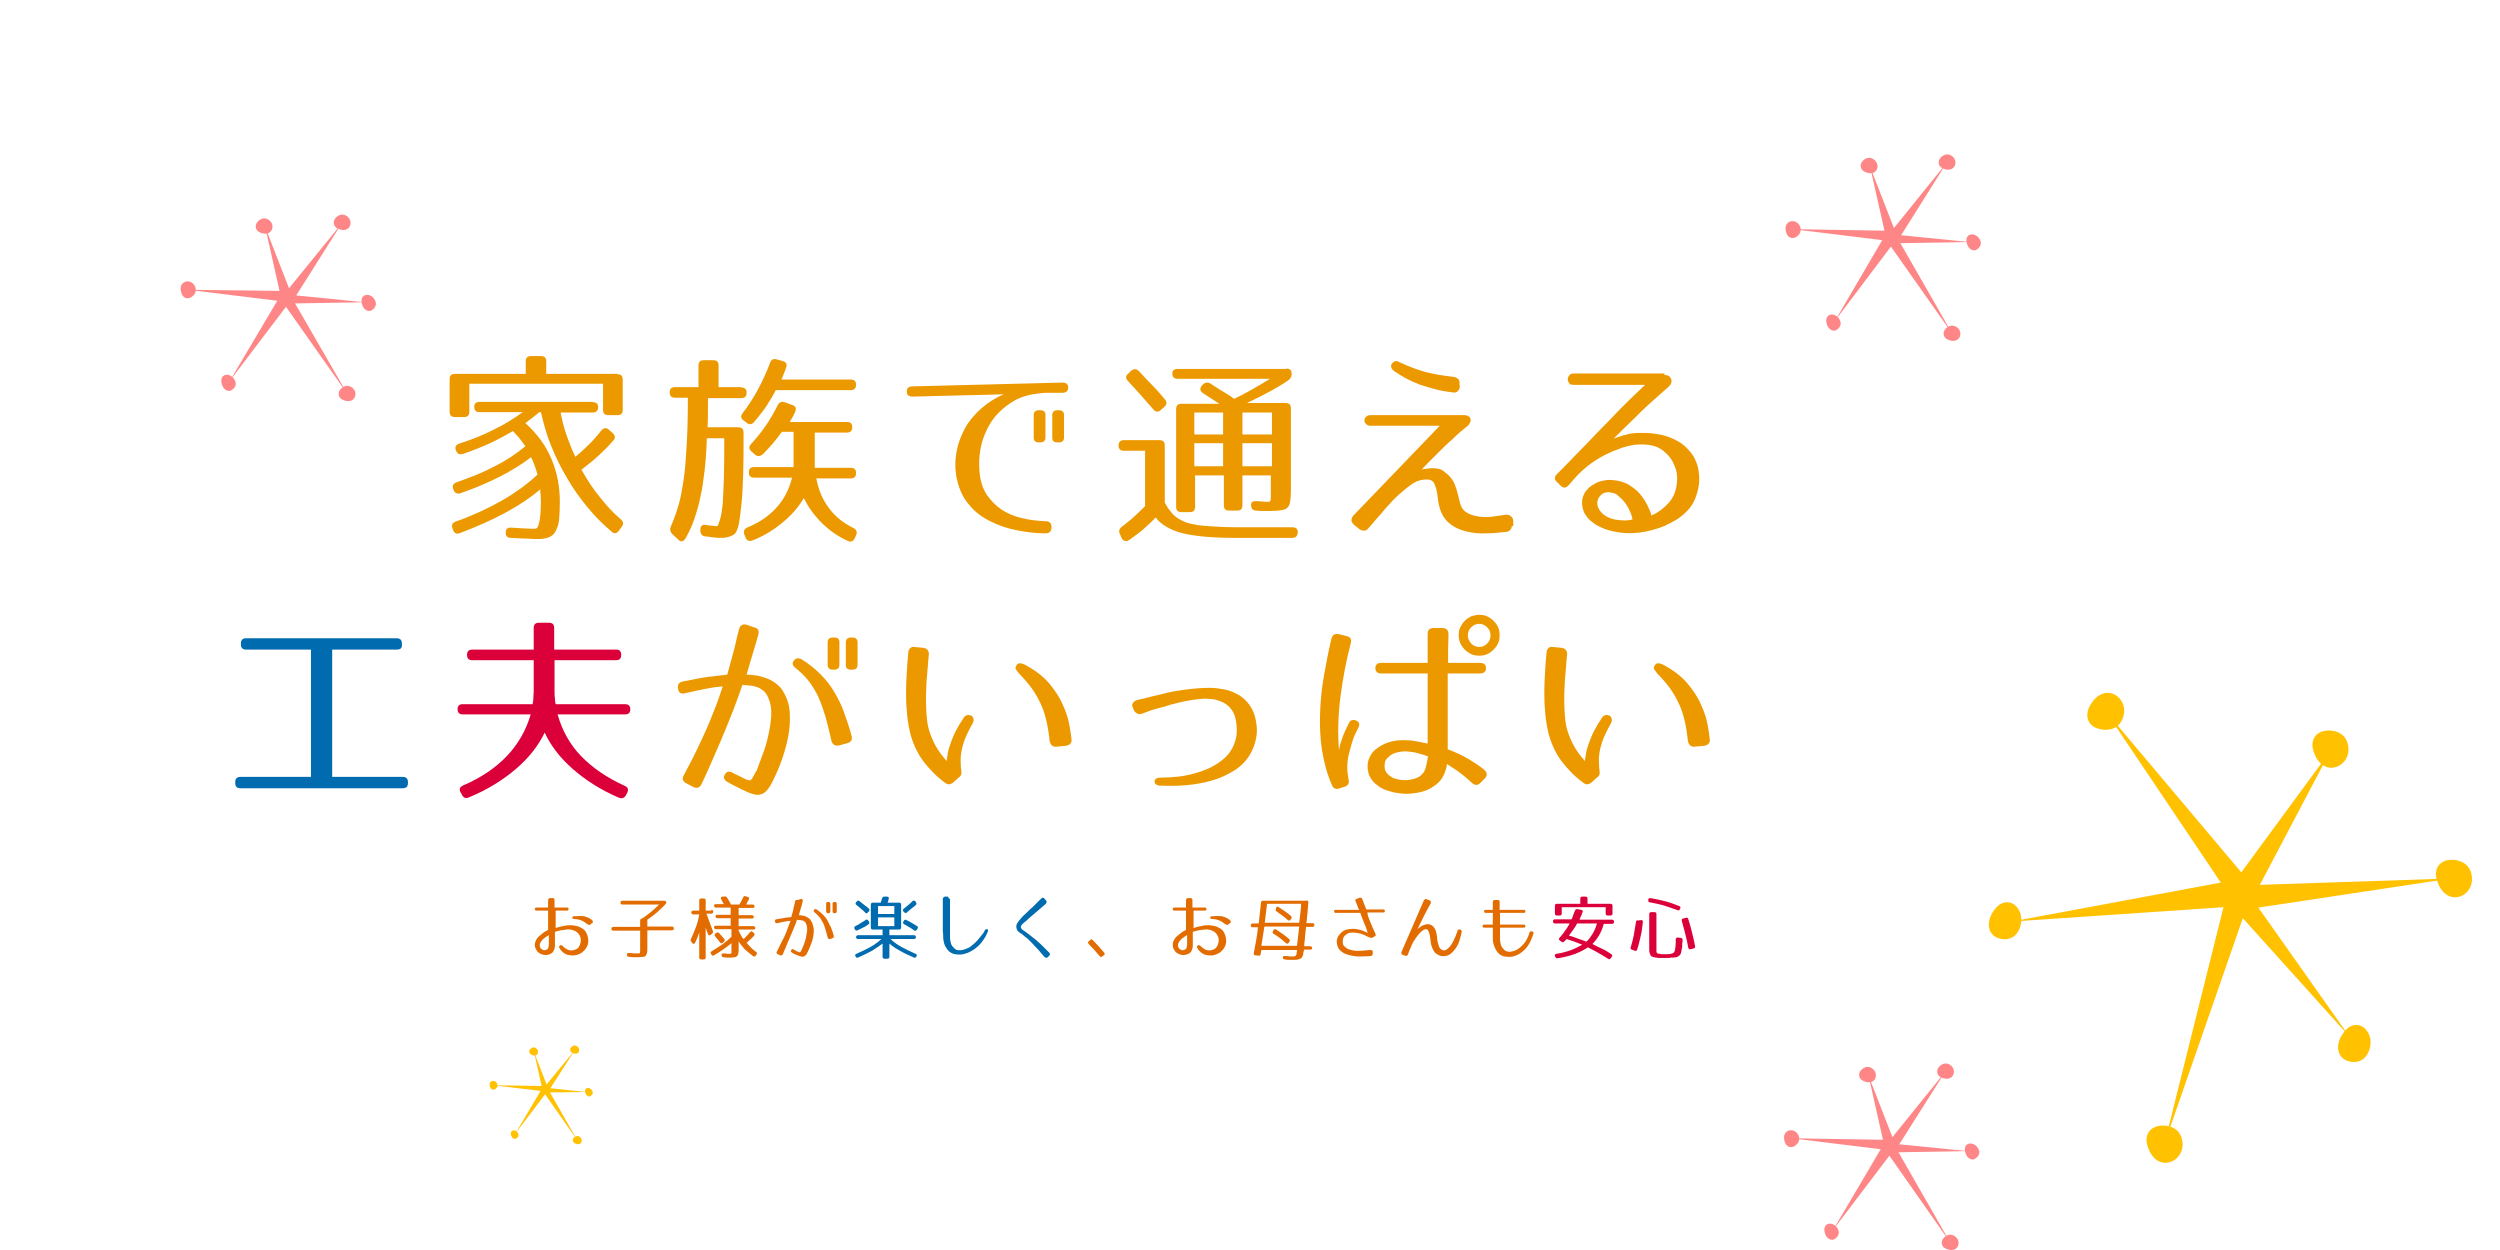 <?xml version="1.0" encoding="utf-8"?>
<!-- Generator: Adobe Illustrator 21.1.0, SVG Export Plug-In . SVG Version: 6.00 Build 0)  -->
<svg version="1.1" id="レイヤー_1" xmlns="http://www.w3.org/2000/svg" xmlns:xlink="http://www.w3.org/1999/xlink" x="0px"
	 y="0px" viewBox="0 0 660 330" style="enable-background:new 0 0 660 330;" xml:space="preserve">
<style type="text/css">
	.st0{fill-rule:evenodd;clip-rule:evenodd;fill:none;}
	.st1{fill:#EC9900;}
	.st2{fill:#006BAF;}
	.st3{fill:#DC003A;}
	.st4{fill:#E36C00;}
	.st5{fill-rule:evenodd;clip-rule:evenodd;fill:#FFC100;}
	.st6{fill-rule:evenodd;clip-rule:evenodd;fill:#FF8686;}
</style>
<rect y="0" class="st0" width="660" height="330"/>
<g>
	<g>
		<path class="st1" d="M163,98.8c1,0,1.4,0.5,1.4,1.4v8c0,1-0.5,1.4-1.4,1.4h-2.4c-1,0-1.4-0.5-1.4-1.4v-6.9h-35.3v7.4
			c0,1-0.5,1.4-1.4,1.4h-2.4c-1,0-1.4-0.5-1.4-1.4v-8.6c0-1,0.5-1.4,1.4-1.4h18.7v-3.3c0-1,0.5-1.4,1.4-1.4h2.6c1,0,1.4,0.5,1.4,1.4
			v3.3H163z M156.5,106.2c1,0,1.4,0.4,1.4,1.3c0,0.9-0.5,1.4-1.4,1.4h-8.5c0.4,2.1,0.9,4.1,1.6,6.1c0.7,1.9,1.4,3.8,2.3,5.6
			c1-0.8,2.1-1.8,3.2-2.9c1.2-1.1,2.4-2.5,3.6-4c0.7-0.8,1.4-0.9,2.1-0.2l0.9,0.8c0.8,0.7,0.8,1.4,0.2,2c-1.1,1.3-2.4,2.6-3.8,3.9
			c-1.4,1.3-2.9,2.5-4.6,3.8c1.6,2.8,3.2,5.3,5,7.4c1.7,2.2,3.5,4.1,5.4,5.7c0.7,0.6,0.8,1.3,0.2,2l-0.7,1c-0.6,0.8-1.3,0.9-2,0.2
			c-2.2-1.9-4.4-4-6.3-6.4c-2-2.4-3.8-4.9-5.4-7.7c-1.6-2.7-3-5.5-4.2-8.5c-1.2-2.9-2-5.9-2.7-8.9h-0.4c-0.5,0.4-1,0.8-1.6,1.3
			c-0.6,0.4-1.3,1-2.1,1.6c3.1,2.8,5.4,5.9,6.9,9.5c1.5,3.6,2.2,7.3,2.2,11.3c0,1.9-0.1,3.5-0.2,4.7s-0.5,2.2-0.9,3
			c-0.4,0.8-1,1.3-1.7,1.6c-0.7,0.3-1.7,0.5-2.8,0.5c-0.7,0-1.6,0-2.8-0.1c-1.2,0-2.7-0.1-4.5-0.2c-1,0-1.4-0.5-1.4-1.4
			c0-0.9,0.5-1.4,1.5-1.3c1.2,0.1,2.4,0.1,3.3,0.2c1,0,1.8,0.1,2.6,0.1c0.2,0,0.5,0,0.6-0.1c0.2,0,0.3-0.1,0.4-0.3
			c0.1-0.1,0.2-0.4,0.3-0.7c0.1-0.3,0.2-0.8,0.3-1.4c0.1-0.4,0.1-1,0.2-1.7c0-0.8,0.1-1.6,0.1-2.7c0-1.3-0.1-2.5-0.2-3.5
			c-5,4.3-12.1,8.1-21.1,11.5c-0.9,0.4-1.6,0.1-1.9-0.8l-0.1-0.3c-0.4-0.9-0.1-1.6,0.8-1.9c4.5-1.6,8.6-3.5,12.1-5.5
			c3.5-2,6.7-4.3,9.5-6.9c-0.5-1.9-1.1-3.4-1.7-4.6c-2.2,1.7-4.9,3.4-8,5c-3.1,1.6-6.6,3.1-10.6,4.5c-0.9,0.3-1.5,0-1.9-0.9v-0.1
			c-0.4-0.9-0.1-1.6,0.9-1.9c3.7-1.3,7-2.6,10-4.2c3-1.5,5.7-3.3,8.1-5.3c-0.6-0.9-1.3-1.7-1.8-2.4c-0.6-0.6-1.1-1.2-1.5-1.6
			c-1.7,1-3.7,2.1-5.8,3.1c-2.2,1-4.6,2-7.3,2.9c-0.9,0.3-1.5,0.1-1.9-0.8V119c-0.4-0.9-0.1-1.6,0.9-1.9c3.4-1.1,6.4-2.3,9.1-3.7
			c2.7-1.3,5.3-2.9,7.6-4.6h-11.4c-1,0-1.4-0.5-1.4-1.4c0-0.9,0.5-1.3,1.4-1.3H156.5z"/>
		<path class="st1" d="M195.7,102.3c1,0,1.4,0.5,1.4,1.4c0,1-0.5,1.4-1.4,1.4h-8.8c0,0.9,0,2,0,3.3c0,1.3,0,2.7-0.1,4.4h8.1
			c1,0,1.4,0.5,1.4,1.5c0,4.1,0,7.7-0.1,10.7c-0.1,3-0.2,5.5-0.4,7.5c-0.2,2.1-0.4,3.7-0.6,5c-0.2,1.3-0.5,2.3-0.9,3
			c-0.2,0.4-0.6,0.7-1.3,1c-0.7,0.3-1.5,0.5-2.4,0.5c-0.5,0-1.2,0-2-0.1c-0.8-0.1-1.6-0.2-2.4-0.3c-0.9-0.1-1.3-0.6-1.3-1.6v-0.2
			c0-1,0.5-1.4,1.6-1.2c0.6,0.1,1.1,0.2,1.5,0.2c0.4,0,0.8,0.1,1.1,0.1c0.1,0,0.2,0,0.3-0.1c0.1,0,0.2-0.2,0.3-0.5
			c0.1-0.3,0.3-0.8,0.5-1.6c0.1-0.3,0.2-0.8,0.3-1.4c0.1-0.7,0.2-1.4,0.3-2.3c0.1-1.6,0.2-3.8,0.3-6.7c0.1-2.9,0.1-6.4,0.1-10.6
			h-4.6c-0.1,3.2-0.3,6.1-0.6,8.6c-0.3,2.5-0.6,4.8-1.1,6.9c-0.4,2.1-1,4-1.6,5.8c-0.6,1.8-1.4,3.5-2.3,5.1
			c-0.3,0.5-0.6,0.7-0.9,0.8c-0.4,0.1-0.7-0.1-1.1-0.5l-1.5-1.4c-0.6-0.6-0.7-1.3-0.4-2c0.7-1.6,1.4-3.5,2-5.5c0.6-2,1-4.4,1.4-7
			c0.4-2.7,0.6-5.8,0.8-9.3c0.2-3.5,0.3-7.6,0.3-12.2h-3.4c-1,0-1.4-0.5-1.4-1.4c0-1,0.5-1.4,1.4-1.4h6.2v-5.7c0-1,0.5-1.4,1.4-1.4
			h2.5c1,0,1.4,0.5,1.4,1.4v5.7H195.7z M206.6,95.3c1,0.3,1.3,0.9,0.9,1.8c-0.1,0.4-0.3,0.9-0.5,1.4c-0.2,0.5-0.4,1.1-0.7,1.7h18.3
			c1,0,1.4,0.5,1.4,1.4c0,0.9-0.5,1.4-1.4,1.4h-19.8c-0.7,1.4-1.5,2.7-2.4,4.1c-0.9,1.4-2.1,2.8-3.3,4.3c-0.6,0.7-1.3,0.8-2,0.2
			l-0.8-0.6c-0.8-0.6-0.8-1.2-0.2-2c1.4-1.8,2.7-3.8,3.9-6c1.2-2.2,2.3-4.6,3.3-7.2c0.3-0.9,0.9-1.2,1.8-0.9L206.6,95.3z
			 M209.1,106.9c1,0.3,1.2,0.9,0.8,1.9c-0.2,0.4-0.4,0.8-0.6,1.2c-0.2,0.4-0.5,0.9-0.8,1.4h15.1c1,0,1.4,0.5,1.4,1.4
			c0,0.9-0.5,1.4-1.4,1.4h-8.5v9.3h9.5c1,0,1.4,0.5,1.4,1.4c0,1-0.5,1.4-1.4,1.4h-9.1c0.6,3.1,1.7,5.7,3.4,7.9
			c1.6,2.2,3.8,3.9,6.4,5.2c0.8,0.4,1.1,1.1,0.7,1.9l-0.3,0.7c-0.4,0.9-1,1.2-1.9,0.8c-2.6-1.2-4.9-2.8-6.9-4.8
			c-2-2-3.5-4.1-4.7-6.5c-1.4,2.4-3.3,4.6-5.8,6.6c-2.4,2-5,3.5-7.8,4.6c-0.9,0.3-1.5,0-1.8-0.9l-0.3-0.7c-0.3-0.9,0-1.5,0.9-1.9
			c2.9-1.2,5.4-2.8,7.4-5c2-2.1,3.5-4.8,4.3-8.1h-10c-1,0-1.4-0.5-1.4-1.4c0-1,0.5-1.4,1.4-1.4h10.4v-9.3h-3.1c-1.4,2-3.1,4-5,5.9
			c-0.7,0.6-1.4,0.7-2.1,0.1l-0.9-0.8c-0.7-0.6-0.8-1.3-0.1-2c1.3-1.4,2.5-2.9,3.7-4.6c1.2-1.7,2.3-3.6,3.3-5.6
			c0.4-0.8,1-1.1,1.9-0.8L209.1,106.9z"/>
		<path class="st1" d="M276.2,103.7c-0.7,0-1.4,0.1-2.1,0.2c-1.1,0.1-2.2,0.3-3.2,0.6c-1.1,0.3-2.1,0.7-3,1.2c-1.6,0.9-3,2-4.3,3.3
			c-1.3,1.3-2.3,2.8-3.1,4.5c-0.8,1.7-1.4,3.4-1.7,5.3c-0.3,1.9-0.4,3.8-0.2,5.8c0.2,2.4,0.8,4.3,1.9,6c1.1,1.6,2.4,2.9,4,4
			c1.6,1,3.4,1.8,5.4,2.2c2,0.5,4,0.7,6.1,0.8c1.1,0,1.6,0.5,1.6,1.6c0,1-0.5,1.6-1.6,1.6c-2.5,0-5-0.3-7.5-0.8
			c-2.6-0.5-4.9-1.3-7.1-2.4c-2.2-1.1-4.1-2.5-5.6-4.4c-1.6-1.8-2.6-4.1-3.2-6.8c-0.5-2.4-0.5-4.7-0.1-7c0.4-2.3,1.2-4.4,2.3-6.4
			c1.1-2,2.6-3.7,4.3-5.2c1.7-1.5,3.7-2.8,5.9-3.7l-24,0.6c-1.1,0-1.6-0.4-1.6-1.3c0-1,0.5-1.4,1.6-1.4l39.4-1
			c1.1,0,1.6,0.4,1.6,1.3c0,0.9-0.5,1.4-1.6,1.4L276.2,103.7z M276,115.5c0,0.9-0.5,1.3-1.4,1.3h-0.3c-0.9,0-1.4-0.4-1.4-1.3v-5.9
			c0-0.9,0.5-1.3,1.4-1.3h0.3c1,0,1.4,0.4,1.4,1.3V115.5z M280.9,115.5c0,0.9-0.5,1.3-1.4,1.3h-0.3c-1,0-1.4-0.4-1.4-1.3v-5.9
			c0-0.9,0.5-1.3,1.4-1.3h0.3c0.9,0,1.4,0.4,1.4,1.3V115.5z"/>
		<path class="st1" d="M307.5,132.7c0.5,0.9,1,1.7,1.6,2.4c0.5,0.7,1.1,1.2,1.8,1.7c0.7,0.4,1.4,0.8,2.2,1.1c0.8,0.3,1.8,0.5,3,0.7
			c1.2,0.2,2.7,0.3,4.4,0.4c1.7,0.1,3.7,0.2,5.9,0.2h14.8c1,0,1.5,0.5,1.4,1.5c-0.1,0.9-0.6,1.3-1.5,1.3h-14.9c-3,0-5.6-0.1-7.9-0.3
			c-2.3-0.2-4.3-0.5-6-0.9c-1.7-0.4-3.1-1-4.3-1.7c-1.2-0.7-2.2-1.5-2.9-2.5c-0.8,0.9-1.8,1.8-2.9,2.8c-1.1,1-2.5,2-4,3.1
			c-0.4,0.3-0.8,0.4-1.2,0.3c-0.4-0.1-0.7-0.3-0.9-0.8l-0.4-0.9c-0.4-0.8-0.3-1.4,0.4-2c1-0.8,2.1-1.6,3.1-2.5c1-0.9,2-1.9,3.1-3
			V119h-5.6c-1,0-1.4-0.5-1.4-1.4c0-0.9,0.5-1.4,1.4-1.4h9.4c1,0,1.4,0.5,1.4,1.4V132.7z M298.6,97.9c0.7-0.6,1.4-0.6,2.1,0.1
			c1.2,1.3,2.4,2.6,3.6,3.8s2.2,2.4,3.2,3.6c0.6,0.7,0.6,1.4-0.1,2l-0.9,0.8c-0.7,0.7-1.4,0.6-2-0.1c-2.8-3.2-5-5.7-6.7-7.5
			c-0.7-0.7-0.7-1.4,0.1-2L298.6,97.9z M339.6,97.3c1,0,1.4,0.5,1.4,1.4c0,0.7-0.3,1.3-0.9,1.7c-1.1,0.8-2.6,1.7-4.4,2.7
			c-1.8,1-4,2.1-6.5,3.3h10.2c1,0,1.4,0.5,1.4,1.4v21.9c0,1.1-0.1,2.1-0.2,2.7c-0.1,0.7-0.3,1.2-0.7,1.6c-0.4,0.4-0.9,0.6-1.7,0.7
			c-0.7,0.1-1.7,0.2-3,0.2c-0.5,0-1.1,0-1.7,0c-0.6,0-1.2,0-1.8-0.1c-0.9,0-1.4-0.5-1.4-1.4c-0.1-0.8,0.4-1.2,1.6-1.1
			c1.4,0.1,2.4,0.2,2.9,0.2c0.3,0,0.5-0.1,0.6-0.4c0.1-0.3,0.1-1,0.1-2.3v-4.3H328v7.9c0,1-0.5,1.4-1.4,1.4h-2.1
			c-1,0-1.4-0.5-1.4-1.4v-7.9h-7.6v8.3c0,1-0.5,1.4-1.4,1.4h-2.2c-1,0-1.4-0.5-1.4-1.4v-25.8c0-1,0.5-1.4,1.4-1.4h10l-4.3-2.8
			c-0.4-0.3-0.7-0.6-0.7-1c0-0.4,0.1-0.7,0.5-1.1l0.2-0.2c0.6-0.6,1.3-0.7,2-0.2c1.7,1.1,3.1,2,4,2.5c1,0.6,1.7,1.1,2.2,1.5
			c2.8-1.3,5.9-3.1,9.5-5.3h-24.4c-1,0-1.4-0.5-1.4-1.4c0-0.8,0.5-1.2,1.4-1.2H339.6z M322.9,108.9h-7.6v5.8h7.6V108.9z M322.9,117
			h-7.6v6.1h7.6V117z M335.8,108.9H328v5.8h7.8V108.9z M335.8,117H328v6.1h7.8V117z"/>
		<path class="st1" d="M399.1,138.9c0,0.4-0.1,0.7-0.4,1c-0.3,0.3-0.6,0.5-1,0.5c-1.7,0.2-3.4,0.4-5.3,0.4c-1.9,0.1-3.6-0.1-5.3-0.5
			c-1.7-0.4-3.2-1.1-4.4-2.1c-1.3-1-2.2-2.5-2.7-4.4c-0.2-0.6-0.3-1.4-0.4-2.2c-0.1-0.8-0.2-1.6-0.4-2.4c-0.2-0.7-0.4-1.3-0.7-1.8
			c-0.3-0.5-0.8-0.7-1.4-0.8c-1.6-0.1-3.1,0.3-4.5,1.3c-1.4,1-2.8,2.2-4.3,3.6c-0.3,0.3-0.8,0.8-1.3,1.4c-0.6,0.6-1.2,1.3-1.8,2
			c-0.6,0.8-1.3,1.5-2,2.3c-0.7,0.8-1.3,1.6-2,2.3c-0.3,0.4-0.6,0.6-1.1,0.6c-0.4,0-0.8-0.1-1.2-0.4l-1.4-1.1
			c-0.4-0.4-0.7-0.8-0.7-1.2c0-0.5,0.1-0.9,0.5-1.3l22.8-23.7h-18.2c-0.5,0-0.9-0.1-1.2-0.4c-0.3-0.3-0.5-0.6-0.5-1
			c0-0.4,0.2-0.8,0.5-1c0.3-0.3,0.7-0.4,1.2-0.4h24.6c0.5,0,0.9,0.1,1.2,0.3c0.3,0.2,0.5,0.4,0.5,0.7c0.1,0.3,0.1,0.6-0.1,0.9
			c-0.1,0.3-0.3,0.6-0.5,0.8c-1.4,1.1-2.8,2.3-4.1,3.6c-1.4,1.2-2.6,2.4-3.7,3.5c-1.1,1.1-2.1,2.1-2.9,2.9c-0.8,0.8-1.3,1.4-1.6,1.7
			c0.2-0.1,0.5-0.2,1-0.2c0.4-0.1,0.9-0.1,1.5-0.2c0.5,0,1.1,0,1.7,0.1c0.6,0.1,1.1,0.3,1.5,0.6c0.8,0.6,1.4,1.1,1.9,1.7
			c0.5,0.6,0.9,1.2,1.2,2c0.3,0.7,0.5,1.5,0.7,2.2c0.2,0.8,0.4,1.6,0.6,2.4c0.3,1.3,0.9,2.2,1.8,2.7c0.9,0.6,2,0.9,3.4,1.1
			c0.6,0.1,1.3,0.1,2,0.1c0.7,0,1.4-0.1,2.1-0.2c0.5-0.1,0.9-0.1,1.4-0.2c0.4-0.1,0.9-0.1,1.4-0.2c0.6-0.1,1,0.1,1.4,0.4
			s0.6,0.8,0.6,1.3V138.9z M385.4,102.2c-0.1,0.5-0.3,0.8-0.6,1.1c-0.3,0.3-0.7,0.4-1.2,0.3c-1.8-0.2-3.4-0.5-4.9-0.9
			c-1.5-0.4-2.8-0.8-4-1.2c-1.2-0.5-2.4-1-3.5-1.6c-1.1-0.6-2.1-1.2-3.1-1.9c-0.4-0.3-0.7-0.6-0.8-1c-0.1-0.4-0.1-0.7,0.2-1
			c0.5-0.7,1.2-0.9,1.9-0.4c2.4,1.1,4.7,2,6.9,2.6c2.3,0.6,4.8,1,7.5,1.3c0.5,0.1,0.9,0.3,1.2,0.6c0.3,0.3,0.4,0.8,0.3,1.3
			L385.4,102.2z"/>
		<path class="st1" d="M439.4,99c0.5,0,0.9,0.1,1.2,0.3s0.5,0.5,0.6,0.8c0.1,0.3,0.1,0.7,0,1c-0.1,0.4-0.4,0.7-0.7,1
			c-1.5,1.3-3,2.7-4.6,4.1c-1.6,1.4-3,2.8-4.3,4.1c-1.3,1.3-2.5,2.4-3.5,3.4c-1,1-1.7,1.7-2.1,2.1c0.8-0.3,1.6-0.6,2.3-0.8
			s1.4-0.3,2-0.5c0.7-0.1,1.3-0.2,2-0.2c0.7,0,1.4,0,2.2,0c1.2,0,2.4,0.2,3.6,0.4c1.2,0.2,2.4,0.6,3.5,1.1c1.1,0.5,2.2,1.1,3.1,1.9
			c0.9,0.8,1.7,1.7,2.4,2.8c0.6,1.1,1.1,2.3,1.3,3.6c0.2,1.3,0.3,2.6,0.1,3.9c-0.2,1.3-0.5,2.5-1,3.7c-0.5,1.2-1.2,2.3-2.1,3.2
			c-1,1-2,1.8-3,2.4c-1,0.6-2.1,1.1-3.1,1.6c-2,0.8-4.2,1.4-6.5,1.7c-2.3,0.3-4.6,0.2-6.8-0.3c-0.9-0.2-1.8-0.4-2.7-0.8
			c-0.9-0.4-1.8-0.8-2.6-1.4c-0.8-0.6-1.5-1.2-2-2c-0.6-0.8-0.9-1.7-1-2.8c-0.1-0.8,0-1.5,0.2-2.1c0.2-0.7,0.5-1.3,1-1.8
			c0.4-0.5,0.9-1,1.6-1.4c0.6-0.4,1.2-0.7,1.9-0.9c0.7-0.2,1.3-0.3,2-0.4c0.7,0,1.3,0,1.9,0.1c1.2,0.1,2.3,0.5,3.4,1
			c1,0.6,2,1.3,2.8,2.1c0.8,0.9,1.5,1.8,2.1,2.9c0.6,1.1,1.1,2.2,1.4,3.3c1.6-0.7,3.1-1.8,4.4-3.2c1.3-1.4,2.1-3.2,2.3-5.4
			c0.1-0.8,0.1-1.5,0-2.3c-0.1-0.8-0.3-1.6-0.7-2.4c-0.3-0.8-0.7-1.5-1.2-2.1c-0.5-0.7-1.1-1.2-1.7-1.7c-1-0.8-2.2-1.3-3.5-1.5
			c-1.3-0.2-2.6-0.2-3.9-0.1c-1.3,0.2-2.7,0.5-4,1c-1.4,0.5-2.6,1-3.8,1.6c-1.8,0.9-3.5,2-5.1,3.3c-1.6,1.3-3,2.8-4.5,4.6
			c-0.3,0.4-0.7,0.7-1.1,0.8c-0.4,0.1-0.8-0.1-1.2-0.5l-0.8-0.8c-0.9-0.7-0.9-1.5-0.2-2.2c1.4-1.4,3-3,4.8-4.9
			c1.9-1.9,3.8-3.9,5.9-6.1c2.1-2.1,4.2-4.3,6.3-6.5c2.2-2.2,4.3-4.2,6.3-6.1h-19c-0.5,0-0.9-0.2-1.1-0.5c-0.2-0.3-0.3-0.6-0.3-1
			c0-0.3,0.1-0.7,0.4-1c0.2-0.3,0.6-0.5,1.1-0.5H439.4z M425.6,130.1c-1.5-0.4-2.6,0-3.4,1.1c-0.4,0.6-0.6,1.3-0.5,2
			c0.1,0.7,0.4,1.3,0.9,1.9c0.5,0.6,1.2,1.1,1.8,1.4c0.7,0.3,1.4,0.6,2.2,0.7c0.8,0.1,1.6,0.2,2.3,0.2c0.8,0,1.5-0.1,2.1-0.3
			c-0.2-0.8-0.4-1.6-0.8-2.3c-0.3-0.8-0.8-1.5-1.2-2.1c-0.5-0.6-1-1.2-1.6-1.6C427,130.5,426.3,130.2,425.6,130.1z"/>
		<path class="st2" d="M104.7,171.5H87.7v33.6h18.6c1,0,1.4,0.5,1.4,1.4v0.2c0,1-0.5,1.4-1.4,1.4H63.5c-1,0-1.4-0.5-1.4-1.4v-0.2
			c0-1,0.5-1.4,1.4-1.4h18.6v-33.6H65c-1,0-1.4-0.5-1.4-1.4v-0.2c0-1,0.5-1.4,1.4-1.4h39.7c1,0,1.4,0.5,1.4,1.4v0.2
			C106.2,171.1,105.7,171.5,104.7,171.5z"/>
		<path class="st3" d="M164,172.9c0,1-0.5,1.4-1.4,1.4h-16.2v8.1c0,0.7,0,1.4,0.1,2c0,0.6,0.1,1.1,0.2,1.5H165c1,0,1.4,0.5,1.4,1.4
			c0,0.9-0.5,1.3-1.4,1.3h-17.8c1.2,4.2,3.2,7.9,6.2,11s6.8,5.7,11.4,7.8c1,0.4,1.2,1,0.8,1.9l-0.3,0.5c-0.4,0.9-1.1,1.1-1.9,0.8
			c-4.9-2.1-8.9-4.7-12.2-7.6c-3.3-2.9-5.8-6.1-7.4-9.6c-1.7,3.5-4.2,6.7-7.6,9.6c-3.4,2.9-7.5,5.5-12.4,7.5
			c-0.9,0.4-1.5,0.1-1.9-0.8l-0.3-0.5c-0.5-0.9-0.2-1.5,0.8-1.9c9.4-4.1,15.3-10.4,17.7-18.7h-17.9c-1,0-1.4-0.5-1.4-1.4
			c0-0.9,0.5-1.3,1.4-1.3h18.4c0.1-0.4,0.2-0.9,0.2-1.5c0-0.6,0.1-1.3,0.1-2v-8.1h-16.2c-1,0-1.4-0.5-1.4-1.4c0-1,0.5-1.4,1.4-1.4
			h16.2v-5.7c0-1,0.5-1.4,1.4-1.4h2.6c1,0,1.4,0.5,1.4,1.4v5.7h16.2C163.5,171.4,164,171.9,164,172.9z"/>
		<path class="st1" d="M199,165.6c1.1,0.2,1.5,0.9,1.2,1.9c-0.3,1.1-0.7,2.6-1.3,4.5c-0.6,1.9-1.2,4-1.8,6.1c0.7,0,1.5,0.1,2.4,0.2
			c0.9,0.1,1.8,0.4,2.7,0.7c0.9,0.3,1.8,0.8,2.6,1.4c0.8,0.6,1.5,1.3,2,2.2c1,1.7,1.6,3.5,1.7,5.6c0.1,2.1,0,4.1-0.4,6.2
			c-0.4,2.1-1,4.2-1.7,6.2c-0.7,2-1.5,3.8-2.3,5.4c-0.5,1.1-1,1.9-1.5,2.5c-0.5,0.6-1,1-1.7,1.2c-0.6,0.2-1.4,0.2-2.2-0.1
			c-0.8-0.2-1.9-0.7-3.1-1.3c-0.7-0.4-1.4-0.7-2-1c-0.6-0.3-1.1-0.6-1.6-0.9c-0.9-0.5-1.1-1.2-0.6-2c0.4-0.7,1.1-0.9,2-0.4
			c0.4,0.2,0.9,0.5,1.4,0.7c0.5,0.3,1.1,0.5,1.8,0.9c0.6,0.3,1,0.4,1.3,0.4c0.3,0,0.5-0.2,0.8-0.7l0.9-1.7h0.1
			c0.5-1.3,1-2.7,1.6-4.3c0.6-1.6,1.1-3.2,1.5-5c0.4-1.8,0.7-3.6,0.8-5.3c0.1-1.7-0.1-3.3-0.8-4.8c-0.3-0.8-0.7-1.3-1.2-1.8
			c-0.5-0.4-1.1-0.8-1.7-1c-0.6-0.2-1.3-0.4-1.9-0.4c-0.7-0.1-1.4-0.1-2-0.2c-0.7,2-1.5,4.3-2.5,6.9c-1,2.6-2.1,5.1-3.1,7.6
			c-1.1,2.5-2.1,4.8-3,6.9c-0.9,2.1-1.7,3.7-2.2,4.8c-0.5,1-1.2,1.2-2.1,0.8l-1.9-1c-1-0.5-1.2-1.2-0.7-2.1c0.5-0.9,1.2-2.3,2.1-4
			c0.9-1.7,1.8-3.7,2.8-5.8c1-2.1,2-4.4,2.9-6.8c1-2.4,1.8-4.7,2.5-6.9c-1.4,0.1-2.8,0.3-4.3,0.6c-1.5,0.3-3.4,0.7-5.6,1.2
			c-1.1,0.3-1.8-0.1-1.9-1.2c-0.2-1,0.2-1.7,1.3-1.9c1.3-0.2,2.5-0.5,3.6-0.7c1.1-0.2,2.1-0.4,3-0.5c0.9-0.1,1.8-0.2,2.6-0.3
			c0.8-0.1,1.6-0.2,2.5-0.3c0.7-2.5,1.3-4.8,1.9-7c0.5-2.2,0.9-3.9,1.2-5c0.3-1,0.9-1.4,1.9-1.2L199,165.6z M221.5,196.8
			c-1,0.2-1.7-0.2-2-1.2c-0.5-2.4-1.1-4.6-1.6-6.5c-0.6-1.9-1.2-3.7-1.9-5.2c-0.7-1.5-1.6-2.9-2.5-4.1c-0.9-1.2-2.1-2.3-3.4-3.4
			c-0.9-0.7-1.1-1.3-0.5-2c0.5-0.7,1.2-0.8,2.1-0.3c1.9,1.2,3.5,2.5,4.9,3.9c1.4,1.4,2.6,2.9,3.6,4.6c1,1.7,1.9,3.4,2.6,5.4
			c0.7,1.9,1.4,4,2,6.2c0.3,1.1-0.1,1.7-1.1,2L221.5,196.8z M221.6,175.5c0,0.9-0.5,1.3-1.4,1.3h-0.3c-0.9,0-1.4-0.4-1.4-1.3v-5.9
			c0-0.9,0.5-1.3,1.4-1.3h0.3c1,0,1.4,0.4,1.4,1.3V175.5z M226.4,175.5c0,0.9-0.5,1.3-1.4,1.3h-0.3c-1,0-1.4-0.4-1.4-1.3v-5.9
			c0-0.9,0.5-1.3,1.4-1.3h0.3c0.9,0,1.4,0.4,1.4,1.3V175.5z"/>
		<path class="st1" d="M243.5,171c0.5,0,1,0.2,1.3,0.5c0.3,0.4,0.5,0.8,0.4,1.3c-0.2,2.6-0.4,5-0.6,7.2c-0.1,2.2-0.2,4.4-0.1,6.5
			c0,1,0.1,2.1,0.2,3.2c0.1,1.1,0.3,2.3,0.7,3.5c0.4,1.2,0.9,2.4,1.6,3.7c0.7,1.3,1.7,2.6,2.9,4c0.1-0.6,0.2-1.3,0.3-2
			c0.1-0.7,0.3-1.4,0.6-2.2c0.3-0.9,0.6-1.7,0.9-2.4c0.3-0.7,0.6-1.3,1-2c0.3-0.5,0.6-1,0.8-1.4c0.3-0.4,0.6-0.9,0.9-1.4
			c0.2-0.4,0.6-0.6,0.9-0.7c0.4-0.1,0.7,0,1.1,0.1c0.3,0.2,0.5,0.5,0.6,0.9c0.1,0.4,0,0.8-0.3,1.3c-0.4,0.7-0.8,1.5-1.2,2.3
			c-0.4,0.8-0.8,1.7-1.1,2.7c-0.6,1.8-0.8,3.3-0.8,4.6c0,1.3,0.1,2.3,0.2,3c0.1,0.6-0.1,1.1-0.5,1.4l-1.8,1.6
			c-0.6,0.4-1.2,0.5-1.8,0.1c-2.4-1.7-4.3-3.7-6-5.9c-1.6-2.2-2.8-4.8-3.5-7.7c-0.4-1.9-0.7-3.7-0.8-5.5c-0.2-1.8-0.2-3.7-0.2-5.5
			c0-1.6,0.1-3.2,0.2-4.9c0.1-1.7,0.2-3.3,0.4-5.1c0-0.5,0.2-0.8,0.5-1.1c0.3-0.3,0.7-0.4,1.1-0.3L243.5,171z M279,197.1
			c-0.5,0.1-0.9,0-1.3-0.3c-0.3-0.3-0.5-0.7-0.6-1.2c-0.2-2-0.5-3.9-0.9-5.5c-0.4-1.7-0.9-3.2-1.6-4.6s-1.4-2.7-2.3-3.9
			c-0.9-1.2-2-2.5-3.2-3.7c-0.4-0.5-0.7-0.9-0.9-1.2c-0.2-0.3-0.1-0.7,0.2-1.1c0.2-0.4,0.6-0.5,1-0.5c0.4,0.1,0.8,0.2,1,0.3
			c2.7,1.4,4.8,3,6.4,4.8c1.6,1.9,2.9,3.8,3.7,5.7c0.9,1.9,1.5,3.7,1.8,5.4c0.3,1.7,0.5,3,0.6,4c0,0.5-0.1,0.8-0.4,1.1
			c-0.3,0.3-0.7,0.4-1.1,0.5L279,197.1z"/>
		<path class="st1" d="M299.1,185.6c0.2-0.4,0.6-0.6,1.1-0.8c1.4-0.3,2.7-0.6,3.7-0.9c1-0.2,2.2-0.5,3.4-0.8
			c1.5-0.4,3.1-0.7,4.6-0.9c1.5-0.2,3-0.4,4.5-0.5c1-0.1,2.1-0.1,3.3-0.1c1.2,0,2.3,0.2,3.5,0.4c1.1,0.2,2.2,0.6,3.3,1.2
			c1.1,0.5,2,1.3,2.8,2.2c0.8,0.9,1.4,2,1.8,3.1c0.4,1.2,0.6,2.4,0.7,3.6c0.1,1.3-0.1,2.5-0.4,3.7c-0.3,1.2-0.8,2.3-1.4,3.4
			c-1.1,1.8-2.5,3.2-4.3,4.3c-1.8,1.1-3.7,2-5.9,2.6c-2.1,0.6-4.4,1-6.7,1.2c-2.4,0.2-4.7,0.2-7,0.1c-0.4,0-0.8-0.2-1-0.4
			c-0.2-0.2-0.3-0.5-0.3-0.7c0-0.3,0.1-0.5,0.4-0.7c0.2-0.2,0.6-0.3,1.1-0.3c1.6,0,3.3-0.1,5-0.3c1.7-0.2,3.4-0.6,5-1.1
			c1.6-0.5,3.1-1.1,4.4-1.9c1.4-0.8,2.5-1.7,3.5-2.8c0.9-1.1,1.6-2.4,2-3.9c0.4-1.5,0.4-3.1,0.1-5c-0.2-1.2-0.6-2.2-1.2-3
			c-0.6-0.8-1.3-1.4-2.1-1.8c-0.8-0.4-1.7-0.7-2.7-0.9c-1-0.1-2-0.2-3.1-0.1c-1.4,0.1-2.8,0.3-4.2,0.6c-1.4,0.3-2.8,0.6-4.2,1
			c-1.1,0.4-2.3,0.7-3.5,1c-1.2,0.3-2.4,0.8-3.8,1.3c-0.5,0.2-1,0.2-1.4-0.1c-0.4-0.2-0.7-0.6-0.9-1.1l-0.1-0.4
			C298.8,186.4,298.8,186,299.1,185.6z"/>
		<path class="st1" d="M355.4,167.9c1.1,0.2,1.5,0.9,1.2,1.9c-1.2,4.6-2.1,9.3-2.7,14c-0.6,4.7-0.8,9.4-0.4,14.3
			c0.1-0.9,0.4-2,0.8-3.1c0.4-1.2,1-2.5,1.7-3.9c0.4-1,1.1-1.2,2-0.9c0.9,0.4,1.1,1.1,0.5,2.1c-0.6,1.2-1.1,2.2-1.4,3.2
			c-0.3,1-0.6,2-0.9,3.2c-0.3,1.1-0.5,2.3-0.5,3.4c-0.1,1.1,0.1,2.4,0.3,3.6c0.3,1-0.1,1.7-1,2l-1.3,0.4c-1,0.4-1.7,0.1-2.1-0.9
			c-1.3-3-2.1-6.1-2.6-9.2c-0.5-3.2-0.6-6.4-0.5-9.6c0.1-3.2,0.4-6.5,1-9.9c0.6-3.3,1.2-6.6,2-9.9c0.3-1,0.9-1.4,1.9-1.2
			L355.4,167.9z M390.9,206.6c-0.7,0.8-1.5,0.8-2.3,0.1c-1.6-1.5-3.1-2.7-4.3-3.5c-1.2-0.8-2-1.3-2.3-1.5c-0.1,1.1-0.5,2.2-1,3.2
			c-0.5,1-1.3,1.9-2.4,2.6c-0.8,0.6-1.8,1.1-2.8,1.4c-1,0.3-2.1,0.5-3.2,0.6c-1.1,0.1-2.2,0.1-3.3-0.1c-1.1-0.1-2.1-0.4-3.1-0.7
			c-0.5-0.2-1.1-0.4-1.6-0.7c-0.5-0.3-1-0.7-1.5-1.1c-0.5-0.4-0.9-0.9-1.2-1.4s-0.6-1.1-0.7-1.8c-0.3-1.2-0.2-2.5,0.3-3.6
			c0.5-1.2,1.3-2.1,2.4-2.8c1-0.7,2.1-1.2,3.3-1.5c1.1-0.3,2.3-0.4,3.4-0.4c1.1,0,2.3,0.1,3.3,0.3c1.1,0.2,2.1,0.4,3,0.6v-18.5
			h-12.2c-1.1,0-1.6-0.5-1.6-1.4s0.5-1.4,1.6-1.4h12.2v-7.6c0-1.1,0.5-1.6,1.6-1.6h2.3c1.1,0,1.6,0.6,1.6,1.7c0,1.5-0.1,2.8-0.1,4
			c0,1.2,0,2.4,0,3.5h8.4c1.1,0,1.6,0.5,1.6,1.4s-0.5,1.4-1.6,1.4h-8.5c0,2,0,3.9,0,5.5c0,1.6,0,3.2,0,4.7c0,1.5,0,3,0,4.6
			s0,3.3,0,5.2c2.1,0.8,4,1.7,5.7,2.7c1.7,1.1,3,1.9,3.9,2.7c0.9,0.8,0.9,1.5,0.2,2.3L390.9,206.6z M366.5,199.9
			c-0.5,0.4-0.8,0.9-0.9,1.5c-0.1,0.6-0.1,1.1,0,1.6c0.1,0.5,0.4,1,0.8,1.4c0.4,0.4,0.9,0.7,1.4,1c0.6,0.2,1.3,0.4,2,0.5
			c0.7,0.1,1.4,0.1,2.1,0c0.7-0.1,1.3-0.2,2-0.5c0.6-0.2,1.2-0.6,1.6-1.1c0.4-0.4,0.7-0.9,0.9-1.7c0.2-0.7,0.4-1.7,0.6-2.9
			c-0.8-0.3-1.6-0.6-2.5-0.8c-0.9-0.3-1.9-0.4-2.8-0.5c-0.9-0.1-1.8,0-2.7,0.2C368,198.8,367.2,199.2,366.5,199.9z M390.5,162.3
			c0.7,0,1.4,0.1,2.1,0.4c0.6,0.3,1.2,0.7,1.7,1.2c0.5,0.5,0.9,1,1.2,1.7c0.3,0.6,0.4,1.3,0.4,2.1c0,0.8-0.1,1.5-0.4,2.1
			c-0.3,0.7-0.7,1.2-1.2,1.7c-0.5,0.5-1,0.9-1.7,1.2c-0.6,0.3-1.3,0.4-2.1,0.4c-0.8,0-1.4-0.1-2.1-0.4c-0.6-0.3-1.2-0.7-1.7-1.2
			c-0.5-0.5-0.9-1.1-1.2-1.7c-0.3-0.7-0.4-1.4-0.4-2.1c0-0.7,0.1-1.4,0.4-2.1c0.3-0.6,0.7-1.2,1.2-1.7c0.5-0.5,1.1-0.9,1.7-1.2
			C389.1,162.5,389.8,162.3,390.5,162.3z M390.5,164.7c-0.8,0-1.5,0.3-2.1,0.9c-0.6,0.6-0.9,1.3-0.9,2.1c0,0.8,0.3,1.5,0.9,2.2
			c0.6,0.6,1.3,0.9,2.1,0.9c0.8,0,1.5-0.3,2.1-0.9c0.6-0.6,0.9-1.3,0.9-2.2c0-0.8-0.3-1.5-0.9-2.1C392,165,391.3,164.7,390.5,164.7z
			"/>
		<path class="st1" d="M412,171c0.5,0,1,0.2,1.3,0.5c0.3,0.4,0.5,0.8,0.4,1.3c-0.2,2.6-0.4,5-0.6,7.2c-0.1,2.2-0.2,4.4-0.1,6.5
			c0,1,0.1,2.1,0.2,3.2c0.1,1.1,0.3,2.3,0.7,3.5c0.4,1.2,0.9,2.4,1.6,3.7c0.7,1.3,1.7,2.6,2.9,4c0.1-0.6,0.2-1.3,0.3-2
			c0.1-0.7,0.3-1.4,0.6-2.2c0.3-0.9,0.6-1.7,0.9-2.4c0.3-0.7,0.6-1.3,1-2c0.3-0.5,0.6-1,0.8-1.4c0.3-0.4,0.6-0.9,0.9-1.4
			c0.2-0.4,0.6-0.6,0.9-0.7c0.4-0.1,0.7,0,1.1,0.1c0.3,0.2,0.5,0.5,0.6,0.9c0.1,0.4,0,0.8-0.3,1.3c-0.4,0.7-0.8,1.5-1.2,2.3
			c-0.4,0.8-0.8,1.7-1.1,2.7c-0.6,1.8-0.8,3.3-0.8,4.6c0,1.3,0.1,2.3,0.2,3c0.1,0.6-0.1,1.1-0.5,1.4l-1.8,1.6
			c-0.6,0.4-1.2,0.5-1.8,0.1c-2.4-1.7-4.3-3.7-6-5.9c-1.6-2.2-2.8-4.8-3.5-7.7c-0.4-1.9-0.7-3.7-0.8-5.5c-0.2-1.8-0.2-3.7-0.2-5.5
			c0-1.6,0.1-3.2,0.2-4.9c0.1-1.7,0.2-3.3,0.4-5.1c0-0.5,0.2-0.8,0.5-1.1c0.3-0.3,0.7-0.4,1.1-0.3L412,171z M447.5,197.1
			c-0.5,0.1-0.9,0-1.3-0.3c-0.3-0.3-0.5-0.7-0.6-1.2c-0.2-2-0.5-3.9-0.9-5.5c-0.4-1.7-0.9-3.2-1.6-4.6s-1.4-2.7-2.3-3.9
			c-0.9-1.2-2-2.5-3.2-3.7c-0.4-0.5-0.7-0.9-0.9-1.2c-0.2-0.3-0.1-0.7,0.2-1.1c0.2-0.4,0.6-0.5,1-0.5c0.4,0.1,0.8,0.2,1,0.3
			c2.7,1.4,4.8,3,6.4,4.8c1.6,1.9,2.9,3.8,3.7,5.7c0.9,1.9,1.5,3.7,1.8,5.4c0.3,1.7,0.5,3,0.6,4c0,0.5-0.1,0.8-0.4,1.1
			c-0.3,0.3-0.7,0.4-1.1,0.5L447.5,197.1z"/>
	</g>
	<g>
		<path class="st4" d="M146.7,240.5v4.5c0.4-0.1,0.9-0.3,1.4-0.4c0.5-0.1,1-0.2,1.5-0.3c0.5,0,1.1-0.1,1.6,0s1,0.1,1.5,0.3
			c0.5,0.2,0.9,0.4,1.3,0.7s0.7,0.7,0.9,1.2c0.3,0.7,0.4,1.3,0.4,2s-0.2,1.2-0.5,1.7c-0.3,0.5-0.7,0.9-1.2,1.3
			c-0.5,0.3-1.1,0.6-1.8,0.7c-0.7,0.1-1.5,0-2.2-0.2c-0.7-0.3-1.4-0.8-1.9-1.7c-0.1-0.1-0.1-0.2-0.1-0.4c0-0.1,0.1-0.2,0.2-0.3
			c0.1-0.1,0.2-0.1,0.3-0.1c0.1,0,0.2,0.1,0.4,0.2c0.5,0.5,1,0.9,1.6,1.1c0.6,0.2,1.3,0.1,2-0.2c0.4-0.2,0.6-0.4,0.8-0.8
			c0.2-0.3,0.3-0.7,0.4-1.1c0.1-0.6,0-1.1-0.2-1.6c-0.2-0.4-0.5-0.8-0.8-1c-0.3-0.3-0.8-0.4-1.2-0.6c-0.5-0.1-1-0.2-1.5-0.1
			s-1,0.1-1.6,0.2c-0.5,0.1-1,0.3-1.5,0.4v3.6c0,0.7-0.2,1.2-0.5,1.7c-0.3,0.4-0.9,0.7-1.6,0.8c-0.4,0.1-0.8,0-1.2-0.1
			c-0.4-0.1-0.7-0.3-1-0.5c-0.3-0.2-0.5-0.5-0.7-0.9c-0.2-0.3-0.3-0.7-0.3-1.1c0-0.5,0.1-0.9,0.3-1.3s0.5-0.8,0.9-1.1
			s0.7-0.6,1.1-0.9c0.4-0.3,0.8-0.5,1.2-0.7v-5.1h-3c-0.2,0-0.3,0-0.4-0.1c-0.1-0.1-0.1-0.2-0.1-0.3c0-0.1,0-0.2,0.1-0.3
			c0.1-0.1,0.2-0.1,0.4-0.1h3v-1.9c0-0.4,0.2-0.6,0.6-0.6h0.6c0.4,0,0.5,0.2,0.5,0.6v1.9h3.3c0.1,0,0.3,0,0.3,0.1
			c0.1,0.1,0.1,0.2,0.1,0.3c0,0.1,0,0.2-0.1,0.3c-0.1,0.1-0.2,0.1-0.3,0.1H146.7z M145,246.8c-0.2,0.1-0.5,0.3-0.8,0.5
			c-0.3,0.2-0.5,0.4-0.8,0.6c-0.2,0.2-0.4,0.5-0.6,0.7c-0.2,0.3-0.3,0.6-0.3,0.9c0,0.2,0,0.4,0.1,0.6c0.1,0.2,0.2,0.3,0.3,0.4
			c0.1,0.1,0.3,0.2,0.5,0.3c0.2,0.1,0.4,0.1,0.6,0c0.4-0.1,0.6-0.2,0.7-0.5c0.1-0.3,0.2-0.6,0.2-0.9V246.8z M156,243.9
			c-0.1,0.2-0.3,0.3-0.4,0.3c-0.1,0-0.3-0.1-0.5-0.2c-0.4-0.3-0.7-0.5-1-0.7c-0.3-0.2-0.6-0.3-0.9-0.4c-0.3-0.1-0.6-0.2-0.8-0.2
			c-0.3,0-0.6-0.1-0.9-0.1c-0.1,0-0.2-0.1-0.3-0.1s-0.1-0.2-0.1-0.3s0-0.2,0.1-0.2c0.1-0.1,0.1-0.1,0.3-0.1c1-0.1,1.9-0.1,2.7,0
			c0.8,0.2,1.5,0.5,2.1,1c0.1,0.1,0.2,0.2,0.2,0.3c0,0.1,0,0.2,0,0.4L156,243.9z"/>
		<path class="st4" d="M175.5,238.9c-0.6,0.7-1.4,1.3-2.1,2c-0.8,0.7-1.6,1.3-2.5,1.9v1.8h6.5c0.3,0,0.5,0.2,0.5,0.5v0
			c0,0.3-0.2,0.5-0.5,0.5h-6.5v4.8c0,0.5,0,0.9-0.1,1.2s-0.2,0.5-0.3,0.7c-0.2,0.2-0.4,0.3-0.7,0.3c-0.3,0-0.7,0.1-1.3,0.1
			c-0.3,0-0.6,0-1,0c-0.4,0-0.9,0-1.5-0.1c-0.3,0-0.5-0.2-0.5-0.5c0-0.4,0.1-0.5,0.5-0.5c0.6,0,1,0,1.4,0.1c0.4,0,0.7,0,0.9,0
			c0.2,0,0.3,0,0.4,0s0.2-0.1,0.2-0.1c0-0.1,0.1-0.2,0.1-0.4c0-0.2,0-0.4,0-0.7v-4.8h-7.1c-0.3,0-0.5-0.2-0.5-0.5v0
			c0-0.3,0.2-0.5,0.5-0.5h7.1v-1.7c0-0.3,0.2-0.5,0.5-0.5h0c0.8-0.5,1.5-1.1,2.3-1.7c0.7-0.6,1.5-1.3,2.2-2h-9.7
			c-0.3,0-0.5-0.2-0.5-0.5s0.2-0.5,0.5-0.5h11.1c0.3,0,0.5,0.2,0.5,0.5v0.1C175.8,238.5,175.7,238.7,175.5,238.9z"/>
		<path class="st4" d="M187.8,240.2c0.3,0,0.5,0.2,0.5,0.5c0,0.3-0.2,0.5-0.5,0.5h-1.3l1.7,4.6c0.1,0.3,0,0.5-0.2,0.7l-0.4,0.3
			c-0.1,0.1-0.3,0.2-0.4,0.1c-0.1,0-0.2-0.1-0.3-0.3l-0.6-1.7v7.9c0,0.3-0.2,0.5-0.5,0.5h-0.7c-0.3,0-0.5-0.2-0.5-0.5v-6.6
			c-0.2,0.5-0.3,0.9-0.5,1.4c-0.2,0.4-0.4,0.9-0.6,1.3c-0.1,0.2-0.2,0.3-0.3,0.3c-0.1,0-0.2-0.1-0.4-0.2l-0.3-0.4
			c-0.2-0.2-0.2-0.4-0.1-0.7c0.5-1,0.9-2.1,1.3-3.1s0.7-2.2,0.9-3.4H183c-0.3,0-0.5-0.2-0.5-0.5c0-0.3,0.2-0.5,0.5-0.5h1.6v-2.7
			c0-0.3,0.2-0.5,0.5-0.5h0.7c0.3,0,0.5,0.2,0.5,0.5v2.7H187.8z M191.2,236.7c0.3-0.1,0.5,0,0.7,0.2c0.2,0.3,0.4,0.7,0.6,1
			c0.2,0.3,0.3,0.6,0.5,0.9h2.2c0.3-0.6,0.7-1.2,1-1.9c0.1-0.3,0.4-0.4,0.6-0.3l0.6,0.2c0.4,0.1,0.4,0.3,0.3,0.6
			c-0.1,0.2-0.2,0.4-0.3,0.6c-0.1,0.2-0.3,0.5-0.4,0.8h1.7c0.3,0,0.5,0.2,0.5,0.5c0,0.3-0.2,0.4-0.5,0.4h-3.7v1.9h3.5
			c0.3,0,0.5,0.2,0.5,0.5c0,0.3-0.2,0.4-0.5,0.4h-3.5v2h3.9c0.3,0,0.5,0.2,0.5,0.5c0,0.3-0.2,0.4-0.5,0.4h-3.9v0.3
			c0.2,0.4,0.4,0.8,0.6,1.2c0.2,0.4,0.4,0.7,0.7,1c0.3-0.2,0.5-0.5,0.8-0.8s0.6-0.6,0.9-1c0.2-0.3,0.4-0.3,0.7-0.1l0.3,0.3
			c0.2,0.2,0.3,0.4,0.1,0.7c-0.5,0.6-1.2,1.2-2,1.9c0.4,0.5,0.9,1,1.3,1.4c0.4,0.4,0.8,0.7,1.2,1c0.3,0.2,0.3,0.4,0.1,0.7l-0.2,0.3
			c-0.2,0.3-0.4,0.3-0.7,0.1c-0.8-0.6-1.5-1.2-2.2-1.8c-0.6-0.7-1.2-1.4-1.6-2.1v2.1c0,0.5,0,0.8-0.1,1.1c0,0.3-0.2,0.5-0.3,0.7
			c-0.2,0.2-0.4,0.3-0.7,0.3c-0.3,0.1-0.7,0.1-1.2,0.1c-0.2,0-0.4,0-0.7,0c-0.3,0-0.6,0-1-0.1c-0.3,0-0.5-0.2-0.5-0.5
			c0-0.2,0-0.3,0.1-0.4c0.1-0.1,0.2-0.1,0.4-0.1c0.4,0,0.7,0,0.9,0.1c0.3,0,0.5,0,0.6,0s0.3,0,0.3,0s0.1-0.1,0.2-0.1
			s0.1-0.2,0.1-0.4c0-0.2,0-0.4,0-0.7v-1.6c-1.2,1-2.7,2.1-4.6,3.2c-0.3,0.2-0.5,0.1-0.7-0.2l-0.1-0.2c-0.2-0.3-0.1-0.5,0.2-0.7
			c1.9-1.1,3.7-2.3,5.2-3.8v-2H189c-0.3,0-0.5-0.2-0.5-0.5c0-0.3,0.2-0.4,0.5-0.4h3.9v-2h-3.5c-0.3,0-0.5-0.2-0.5-0.5
			c0-0.3,0.2-0.4,0.5-0.4h3.5v-1.9H189c-0.3,0-0.5-0.2-0.5-0.5c0-0.3,0.2-0.4,0.5-0.4h2.1c-0.1-0.2-0.3-0.5-0.4-0.7
			s-0.2-0.4-0.3-0.6c-0.2-0.3-0.1-0.5,0.2-0.7L191.2,236.7z M189.1,246.3c0.3-0.2,0.5-0.2,0.7,0c0.6,0.6,1,1.1,1.4,1.6
			c0.2,0.2,0.2,0.5-0.1,0.7l-0.3,0.3c-0.3,0.2-0.5,0.2-0.7-0.1c-0.5-0.6-0.9-1.1-1.3-1.6c-0.2-0.2-0.2-0.5,0-0.7L189.1,246.3z"/>
		<path class="st4" d="M211.5,237.3c0.4,0.1,0.5,0.3,0.4,0.7c-0.1,0.4-0.2,0.9-0.4,1.5s-0.4,1.4-0.6,2.1c0.2,0,0.5,0,0.8,0.1
			c0.3,0,0.6,0.1,0.9,0.2c0.3,0.1,0.6,0.3,0.9,0.5c0.3,0.2,0.5,0.5,0.7,0.8c0.3,0.6,0.5,1.2,0.6,1.9s0,1.4-0.1,2.1
			c-0.1,0.7-0.3,1.4-0.6,2.1c-0.3,0.7-0.5,1.3-0.8,1.9c-0.2,0.4-0.4,0.7-0.5,0.9c-0.2,0.2-0.4,0.3-0.6,0.4c-0.2,0.1-0.5,0.1-0.8,0
			s-0.6-0.2-1.1-0.4c-0.2-0.1-0.5-0.2-0.7-0.3c-0.2-0.1-0.4-0.2-0.5-0.3c-0.3-0.2-0.4-0.4-0.2-0.7c0.1-0.3,0.4-0.3,0.7-0.1
			c0.1,0.1,0.3,0.2,0.5,0.3c0.2,0.1,0.4,0.2,0.6,0.3c0.2,0.1,0.3,0.1,0.4,0.1c0.1,0,0.2-0.1,0.3-0.2l0.3-0.6h0
			c0.2-0.4,0.4-0.9,0.6-1.5c0.2-0.5,0.4-1.1,0.5-1.7c0.1-0.6,0.2-1.2,0.3-1.8c0-0.6,0-1.1-0.3-1.7c-0.1-0.3-0.2-0.5-0.4-0.6
			c-0.2-0.2-0.4-0.3-0.6-0.3c-0.2-0.1-0.4-0.1-0.7-0.1c-0.2,0-0.5,0-0.7-0.1c-0.2,0.7-0.5,1.5-0.9,2.4s-0.7,1.8-1.1,2.6
			c-0.4,0.9-0.7,1.6-1,2.4c-0.3,0.7-0.6,1.3-0.7,1.7c-0.2,0.3-0.4,0.4-0.7,0.3l-0.7-0.3c-0.3-0.2-0.4-0.4-0.2-0.7
			c0.2-0.3,0.4-0.8,0.7-1.4c0.3-0.6,0.6-1.3,1-2s0.7-1.5,1-2.3c0.3-0.8,0.6-1.6,0.9-2.4c-0.5,0-1,0.1-1.5,0.2s-1.2,0.2-1.9,0.4
			c-0.4,0.1-0.6,0-0.7-0.4c-0.1-0.4,0.1-0.6,0.4-0.6c0.5-0.1,0.9-0.2,1.2-0.2c0.4-0.1,0.7-0.1,1-0.2c0.3,0,0.6-0.1,0.9-0.1
			s0.6-0.1,0.8-0.1c0.2-0.8,0.5-1.6,0.6-2.4c0.2-0.7,0.3-1.3,0.4-1.7c0.1-0.4,0.3-0.5,0.7-0.4L211.5,237.3z M219.2,247.9
			c-0.4,0.1-0.6-0.1-0.7-0.4c-0.2-0.8-0.4-1.6-0.6-2.2c-0.2-0.7-0.4-1.3-0.7-1.8c-0.3-0.5-0.5-1-0.9-1.4c-0.3-0.4-0.7-0.8-1.2-1.2
			c-0.3-0.2-0.4-0.5-0.2-0.7c0.2-0.2,0.4-0.3,0.7-0.1c0.6,0.4,1.2,0.9,1.7,1.4c0.5,0.5,0.9,1,1.2,1.6c0.3,0.6,0.6,1.2,0.9,1.8
			c0.3,0.7,0.5,1.4,0.7,2.1c0.1,0.4,0,0.6-0.4,0.7L219.2,247.9z M219.2,240.6c0,0.3-0.2,0.5-0.5,0.5h-0.1c-0.3,0-0.5-0.2-0.5-0.5v-2
			c0-0.3,0.2-0.5,0.5-0.5h0.1c0.3,0,0.5,0.2,0.5,0.5V240.6z M220.9,240.6c0,0.3-0.2,0.5-0.5,0.5h-0.1c-0.3,0-0.5-0.2-0.5-0.5v-2
			c0-0.3,0.2-0.5,0.5-0.5h0.1c0.3,0,0.5,0.2,0.5,0.5V240.6z"/>
		<path class="st2" d="M229.4,243.3c0.2,0.3,0.1,0.5-0.1,0.7c-0.4,0.3-0.8,0.6-1.3,0.8c-0.5,0.3-1,0.5-1.6,0.8
			c-0.3,0.1-0.5,0.1-0.7-0.2l-0.1-0.2c-0.1-0.3-0.1-0.5,0.2-0.7c0.5-0.2,1-0.5,1.4-0.8c0.5-0.3,0.9-0.5,1.3-0.8
			c0.3-0.2,0.5-0.2,0.7,0.1L229.4,243.3z M234.2,236.7c0.2,0,0.3,0.1,0.4,0.2c0.1,0.1,0.1,0.2,0,0.4c0,0.2-0.1,0.4-0.1,0.5
			c0,0.2-0.1,0.3-0.2,0.5h3.1c0.3,0,0.5,0.2,0.5,0.5v6.1c0,0.3-0.2,0.5-0.5,0.5h-2.6v1.5h6.5c0.3,0,0.5,0.2,0.5,0.5
			c0,0.3-0.2,0.5-0.5,0.5h-6.2c0.8,0.8,1.8,1.5,2.9,2.1c1.1,0.6,2.3,1.2,3.7,1.8c0.3,0.1,0.4,0.3,0.3,0.6l-0.1,0.1
			c-0.1,0.3-0.3,0.4-0.6,0.3c-1.4-0.6-2.7-1.2-3.7-1.8c-1.1-0.6-2-1.2-2.8-1.9v3.5c0,0.3-0.2,0.5-0.5,0.5h-0.8
			c-0.3,0-0.5-0.2-0.5-0.5v-3.5c-0.8,0.6-1.7,1.2-2.8,1.9c-1.1,0.6-2.3,1.2-3.7,1.8c-0.3,0.1-0.5,0-0.6-0.3l-0.1-0.1
			c-0.1-0.3,0-0.5,0.3-0.6c1.4-0.6,2.6-1.2,3.7-1.8s2-1.3,2.9-2.1h-6.2c-0.3,0-0.5-0.2-0.5-0.5c0-0.3,0.2-0.5,0.5-0.5h6.5v-1.5h-2.6
			c-0.3,0-0.5-0.2-0.5-0.5v-6.1c0-0.3,0.2-0.5,0.5-0.5h2.1c0.1-0.2,0.1-0.4,0.2-0.6c0.1-0.2,0.1-0.4,0.2-0.6
			c0.1-0.3,0.3-0.4,0.6-0.4L234.2,236.7z M226.2,238c0.2-0.3,0.4-0.3,0.7-0.1c0.5,0.4,1,0.8,1.4,1.1s0.8,0.6,1.1,0.9
			c0.2,0.2,0.2,0.5,0,0.7l-0.3,0.3c-0.2,0.3-0.5,0.3-0.7,0c-0.4-0.4-0.7-0.7-1.1-1c-0.4-0.3-0.8-0.7-1.2-1c-0.3-0.2-0.3-0.4-0.1-0.7
			L226.2,238z M236.1,239.2h-4.3v2.1h4.3V239.2z M236.1,242.2h-4.3v2.3h4.3V242.2z M241.8,238.2c0.2,0.2,0.2,0.5,0,0.7
			c-0.3,0.3-0.7,0.6-1.1,0.9c-0.4,0.3-0.8,0.7-1.3,1.1c-0.2,0.2-0.5,0.2-0.7-0.1l-0.2-0.2c-0.2-0.2-0.2-0.5,0.1-0.7
			c0.4-0.3,0.7-0.6,1.1-0.9c0.4-0.3,0.8-0.7,1.2-1.1c0.2-0.2,0.5-0.2,0.7,0L241.8,238.2z M238.6,243.1c0.2-0.3,0.4-0.4,0.7-0.2
			c0.5,0.2,1,0.5,1.5,0.8c0.5,0.3,0.9,0.5,1.3,0.8c0.3,0.2,0.3,0.4,0.1,0.7l-0.2,0.3c-0.2,0.3-0.4,0.3-0.7,0.1
			c-0.5-0.3-0.9-0.7-1.4-0.9c-0.4-0.3-0.9-0.5-1.2-0.7c-0.3-0.2-0.4-0.4-0.2-0.7L238.6,243.1z"/>
		<path class="st2" d="M250.7,237.3c0.1,0.1,0.2,0.3,0.1,0.4c0,0.3,0,0.7,0,1.1c0,0.5,0,1,0,1.6c0,0.6,0,1.2,0,1.8s0,1.3,0,1.9
			c0,0.6,0,1.3,0,1.8c0,0.6,0,1.1,0,1.6c0,0.5,0.1,0.9,0.2,1.4c0.1,0.4,0.3,0.8,0.6,1.1c0.3,0.4,0.7,0.7,1.1,0.8s0.9,0.1,1.4,0
			c0.5-0.1,0.9-0.3,1.4-0.5c0.5-0.2,0.9-0.5,1.2-0.8c0.3-0.2,0.6-0.5,0.9-0.8c0.3-0.3,0.6-0.6,0.9-1c0.3-0.3,0.5-0.7,0.8-1
			s0.5-0.7,0.7-1.1c0.1-0.1,0.2-0.2,0.3-0.3c0.1,0,0.2,0,0.3,0s0.2,0.1,0.2,0.2c0.1,0.1,0.1,0.2,0,0.4c-0.4,1.1-1,2-1.6,2.8
			c-0.6,0.8-1.4,1.5-2.3,2.1c-0.5,0.3-1,0.6-1.6,0.8c-0.6,0.2-1.2,0.4-1.8,0.4c-0.6,0-1.2,0-1.8-0.2s-1.1-0.5-1.5-1
			c-0.4-0.5-0.7-1-0.9-1.6c-0.2-0.6-0.3-1.2-0.3-1.8c0-0.5,0-1-0.1-1.6c0-0.6,0-1.2,0-1.9c0-0.6,0-1.3,0-1.9c0-0.7,0-1.3,0-1.9
			c0-0.6,0-1.1,0-1.6c0-0.5,0-0.9,0-1.2c0-0.2,0.1-0.3,0.2-0.4s0.2-0.2,0.4-0.2h0.7C250.5,237.2,250.6,237.2,250.7,237.3z"/>
		<path class="st2" d="M276.1,252.8c-0.2,0-0.3-0.1-0.4-0.2c-0.4-0.5-0.8-0.9-1.1-1.3c-0.3-0.4-0.7-0.8-1.1-1.2
			c-0.4-0.5-0.9-0.9-1.3-1.4c-0.5-0.5-1-1-1.7-1.5c-0.2-0.2-0.4-0.3-0.6-0.5s-0.4-0.3-0.6-0.4c-0.2-0.1-0.3-0.3-0.5-0.4
			c-0.1-0.1-0.2-0.3-0.3-0.4c-0.1-0.3-0.2-0.6-0.2-0.9c0-0.3,0.1-0.6,0.2-0.8c0.3-0.4,0.6-0.9,1-1.3c0.4-0.5,0.9-1,1.5-1.5
			c0.3-0.3,0.5-0.5,0.8-0.8s0.6-0.5,0.9-0.8c0.3-0.3,0.6-0.6,1-1c0.4-0.4,0.8-0.8,1.2-1.2c0.1-0.1,0.3-0.2,0.4-0.2
			c0.2,0,0.3,0.1,0.4,0.2l0.5,0.6c0.1,0.1,0.2,0.3,0.1,0.4s-0.1,0.3-0.2,0.4c-0.5,0.4-1,0.9-1.5,1.3c-0.5,0.4-0.9,0.8-1.4,1.2
			c-0.5,0.4-0.9,0.8-1.4,1.2c-0.5,0.4-0.9,0.9-1.5,1.3c-0.2,0.2-0.4,0.4-0.6,0.6c-0.1,0.2-0.2,0.3-0.2,0.5c0,0.2,0.1,0.3,0.2,0.5
			c0.1,0.2,0.3,0.3,0.6,0.5c0.7,0.5,1.4,1,2,1.5c0.6,0.5,1.2,0.9,1.7,1.4c0.5,0.4,1,0.9,1.5,1.4s1,1,1.5,1.5
			c0.1,0.1,0.2,0.3,0.2,0.4c0,0.1-0.1,0.3-0.2,0.4l-0.6,0.6C276.4,252.8,276.3,252.9,276.1,252.8z"/>
		<path class="st4" d="M288.5,248.2c1,1,2,2.1,3,3.3c0.2,0.3,0.2,0.5-0.1,0.7l-0.4,0.3c-0.2,0.2-0.5,0.2-0.7-0.1
			c-1-1.2-2-2.3-2.9-3.2c-0.2-0.2-0.2-0.5,0-0.7l0.4-0.3C288,247.9,288.2,247.9,288.5,248.2z"/>
		<path class="st4" d="M315.1,240.5v4.5c0.4-0.1,0.9-0.3,1.4-0.4c0.5-0.1,1-0.2,1.5-0.3c0.5,0,1.1-0.1,1.6,0s1,0.1,1.5,0.3
			c0.5,0.2,0.9,0.4,1.3,0.7s0.7,0.7,0.9,1.2c0.3,0.7,0.4,1.3,0.4,2s-0.2,1.2-0.5,1.7c-0.3,0.5-0.7,0.9-1.2,1.3
			c-0.5,0.3-1.1,0.6-1.8,0.7c-0.7,0.1-1.5,0-2.2-0.2c-0.7-0.3-1.4-0.8-1.9-1.7c-0.1-0.1-0.1-0.2-0.1-0.4c0-0.1,0.1-0.2,0.2-0.3
			c0.1-0.1,0.2-0.1,0.3-0.1c0.1,0,0.2,0.1,0.4,0.2c0.5,0.5,1,0.9,1.6,1.1c0.6,0.2,1.3,0.1,2-0.2c0.4-0.2,0.6-0.4,0.8-0.8
			c0.2-0.3,0.3-0.7,0.4-1.1c0.1-0.6,0-1.1-0.2-1.6c-0.2-0.4-0.5-0.8-0.8-1c-0.3-0.3-0.8-0.4-1.2-0.6c-0.5-0.1-1-0.2-1.5-0.1
			s-1,0.1-1.6,0.2c-0.5,0.1-1,0.3-1.5,0.4v3.6c0,0.7-0.2,1.2-0.5,1.7c-0.3,0.4-0.9,0.7-1.6,0.8c-0.4,0.1-0.8,0-1.2-0.1
			c-0.4-0.1-0.7-0.3-1-0.5c-0.3-0.2-0.5-0.5-0.7-0.9c-0.2-0.3-0.3-0.7-0.3-1.1c0-0.5,0.1-0.9,0.3-1.3s0.5-0.8,0.9-1.1
			s0.7-0.6,1.1-0.9c0.4-0.3,0.8-0.5,1.2-0.7v-5.1h-3c-0.2,0-0.3,0-0.4-0.1c-0.1-0.1-0.1-0.2-0.1-0.3c0-0.1,0-0.2,0.1-0.3
			c0.1-0.1,0.2-0.1,0.4-0.1h3v-1.9c0-0.4,0.2-0.6,0.6-0.6h0.6c0.4,0,0.5,0.2,0.5,0.6v1.9h3.3c0.1,0,0.3,0,0.3,0.1
			c0.1,0.1,0.1,0.2,0.1,0.3c0,0.1,0,0.2-0.1,0.3c-0.1,0.1-0.2,0.1-0.3,0.1H315.1z M313.5,246.8c-0.2,0.1-0.5,0.3-0.8,0.5
			c-0.3,0.2-0.5,0.4-0.8,0.6c-0.2,0.2-0.4,0.5-0.6,0.7c-0.2,0.3-0.3,0.6-0.3,0.9c0,0.2,0,0.4,0.1,0.6c0.1,0.2,0.2,0.3,0.3,0.4
			c0.1,0.1,0.3,0.2,0.5,0.3c0.2,0.1,0.4,0.1,0.6,0c0.4-0.1,0.6-0.2,0.7-0.5c0.1-0.3,0.2-0.6,0.2-0.9V246.8z M324.4,243.9
			c-0.1,0.2-0.3,0.3-0.4,0.3c-0.1,0-0.3-0.1-0.5-0.2c-0.4-0.3-0.7-0.5-1-0.7c-0.3-0.2-0.6-0.3-0.9-0.4c-0.3-0.1-0.6-0.2-0.8-0.2
			c-0.3,0-0.6-0.1-0.9-0.1c-0.1,0-0.2-0.1-0.3-0.1s-0.1-0.2-0.1-0.3s0-0.2,0.1-0.2c0.1-0.1,0.1-0.1,0.3-0.1c1-0.1,1.9-0.1,2.7,0
			c0.8,0.2,1.5,0.5,2.1,1c0.1,0.1,0.2,0.2,0.2,0.3c0,0.1,0,0.2,0,0.4L324.4,243.9z"/>
		<path class="st4" d="M344.9,237.7c0.3,0,0.5,0.2,0.5,0.5c-0.1,1.8-0.3,3.7-0.5,5.5h1.6c0.3,0,0.5,0.2,0.5,0.5
			c0,0.3-0.2,0.5-0.5,0.5h-1.7c-0.1,1.2-0.3,2.2-0.3,3.1c-0.1,0.8-0.2,1.5-0.2,2h1.6c0.3,0,0.5,0.2,0.5,0.5c0,0.3-0.2,0.4-0.5,0.4
			h-1.6c0,0.1,0,0.2-0.1,0.3c0,0.1,0,0.2-0.1,0.3s0,0.1,0,0.2v0c0,0.3-0.1,0.6-0.2,0.9c-0.1,0.2-0.3,0.4-0.4,0.6
			c-0.2,0.1-0.5,0.2-0.8,0.3c-0.3,0.1-0.7,0.1-1.2,0.1c-0.3,0-0.6,0-1,0s-0.8,0-1.3-0.1c-0.3,0-0.5-0.2-0.5-0.5
			c0-0.3,0.1-0.5,0.5-0.4c0.5,0,0.9,0,1.3,0.1c0.4,0,0.7,0,1,0c0.2,0,0.3,0,0.4-0.1s0.2-0.1,0.3-0.3c0.1-0.1,0.1-0.3,0.1-0.4
			c0-0.2,0.1-0.4,0.1-0.6v-0.3h-9.4c0,0.2-0.1,0.4-0.1,0.6c0,0.2-0.1,0.3-0.1,0.5c0,0.3-0.2,0.4-0.6,0.4l-0.8-0.1
			c-0.3,0-0.5-0.2-0.4-0.6c0.2-1,0.4-2.1,0.6-3.2c0.2-1.1,0.4-2.3,0.5-3.6h-1.4c-0.3,0-0.5-0.2-0.5-0.5c0-0.3,0.2-0.5,0.5-0.5h1.6
			c0.1-0.9,0.2-1.8,0.3-2.7s0.2-1.8,0.3-2.8c0-0.3,0.2-0.5,0.5-0.5H344.9z M333.8,244.6c-0.2,1.4-0.5,3.1-0.8,5.1h9.4
			c0.1-0.8,0.2-1.6,0.3-2.5s0.2-1.7,0.3-2.6H333.8z M334.5,238.6c-0.1,0.8-0.2,1.7-0.3,2.5c-0.1,0.8-0.2,1.7-0.3,2.5h9.1
			c0.1-0.9,0.2-1.8,0.3-2.6c0.1-0.8,0.2-1.6,0.2-2.4H334.5z M336.2,245.5c0.2-0.2,0.4-0.3,0.7-0.1c0.7,0.4,1.3,0.9,1.9,1.3
			c0.6,0.4,1.1,0.8,1.5,1.2c0.3,0.2,0.3,0.5,0.1,0.7l-0.2,0.3c-0.2,0.3-0.4,0.3-0.7,0.1c-1-0.9-2.1-1.8-3.3-2.5
			c-0.3-0.2-0.3-0.4-0.1-0.7L336.2,245.5z M336.9,239.6c0.2-0.3,0.4-0.3,0.7-0.1c1.3,0.8,2.4,1.6,3.2,2.3c0.2,0.2,0.3,0.4,0.1,0.7
			l-0.2,0.3c-0.2,0.3-0.4,0.3-0.7,0.1c-0.5-0.4-1-0.9-1.5-1.2c-0.5-0.4-1-0.7-1.5-1.1c-0.3-0.2-0.3-0.4-0.1-0.7L336.9,239.6z"/>
		<path class="st4" d="M361.4,242.5c0.2,0.5,0.4,1,0.6,1.5s0.4,0.9,0.6,1.4c0.2,0.4,0.4,0.8,0.5,1.1c0.2,0.3,0.1,0.6-0.2,0.7
			l-0.5,0.3c-0.1,0.1-0.3,0.1-0.4,0.1c-0.1,0-0.2,0-0.4-0.1c-0.5-0.2-1-0.4-1.5-0.7c-0.5-0.2-1.1-0.4-1.7-0.5
			c-0.6-0.1-1.1-0.1-1.6-0.1c-0.5,0-1,0.2-1.4,0.5c-0.2,0.1-0.5,0.4-0.6,0.6c-0.2,0.3-0.3,0.6-0.3,0.9c0,0.3,0,0.6,0,0.9
			c0.1,0.3,0.2,0.6,0.5,0.8c0.2,0.2,0.5,0.4,0.8,0.6c0.3,0.1,0.6,0.2,0.9,0.3c0.4,0.1,0.8,0.2,1.3,0.2c0.4,0,0.8,0,1.3,0
			c0.4,0,0.7-0.1,1.1-0.1s0.8-0.1,1.4-0.1c0.4,0,0.6,0.1,0.6,0.5l0,0.5c0,0.3-0.2,0.5-0.5,0.6c-1.1,0.1-2.1,0.1-3,0.1
			c-0.9,0-1.7-0.1-2.5-0.3c-0.3-0.1-0.7-0.2-1-0.3s-0.7-0.3-1-0.5c-0.3-0.2-0.6-0.5-0.8-0.7c-0.2-0.3-0.4-0.6-0.5-1
			c-0.2-0.5-0.2-1-0.2-1.4c0.1-0.5,0.2-0.9,0.5-1.3s0.6-0.7,0.9-1c0.4-0.3,0.8-0.5,1.3-0.6c0.6-0.1,1.1-0.2,1.6-0.2
			c0.5,0,1,0.1,1.5,0.2c0.5,0.1,0.9,0.2,1.3,0.4s0.8,0.3,1.1,0.5c-0.1-0.2-0.2-0.5-0.3-0.9c-0.1-0.4-0.3-0.8-0.5-1.3
			c-0.2-0.5-0.4-1-0.6-1.5c-0.2-0.5-0.4-1.1-0.6-1.6h-6.4c-0.2,0-0.3,0-0.4-0.1c-0.1-0.1-0.1-0.2-0.1-0.3s0-0.2,0.1-0.3
			c0.1-0.1,0.2-0.1,0.4-0.1h6.1c-0.2-0.4-0.4-0.8-0.5-1.2s-0.3-0.7-0.4-1c-0.2-0.3-0.1-0.6,0.3-0.7l0.7-0.3c0.3-0.1,0.6,0,0.7,0.3
			l1.1,2.8h4.4c0.2,0,0.3,0,0.4,0.1c0.1,0.1,0.1,0.2,0.1,0.3s0,0.2-0.1,0.3c-0.1,0.1-0.2,0.1-0.4,0.1h-4.1
			C361,241.4,361.2,242,361.4,242.5z"/>
		<path class="st4" d="M377.7,238c0.1,0.2,0,0.3,0,0.5c-0.4,0.7-0.8,1.5-1.2,2.2s-0.7,1.4-1,2c-0.3,0.6-0.6,1.2-0.8,1.6
			c-0.2,0.5-0.4,0.8-0.5,1.1c0.1-0.2,0.3-0.4,0.5-0.5s0.4-0.3,0.7-0.5c0.2-0.1,0.5-0.2,0.8-0.3c0.3-0.1,0.5-0.1,0.8-0.1
			c0.4,0,0.7,0.1,1,0.3c0.3,0.2,0.5,0.4,0.7,0.7s0.3,0.6,0.4,0.9c0.1,0.3,0.2,0.6,0.2,1c0.1,0.3,0.1,0.6,0.1,0.9
			c0,0.4,0.1,0.7,0.2,1.1c0.1,0.4,0.2,0.7,0.3,1s0.3,0.5,0.5,0.7c0.6,0.4,1.2,0.4,1.7-0.1c0.3-0.2,0.6-0.5,0.9-0.9
			c0.3-0.4,0.5-0.8,0.7-1.2c0.2-0.4,0.4-0.9,0.6-1.3c0.2-0.5,0.3-0.9,0.5-1.4c0-0.2,0.1-0.3,0.3-0.3c0.1,0,0.3-0.1,0.4,0
			c0.1,0,0.2,0.1,0.3,0.2c0.1,0.1,0.1,0.2,0.1,0.4c-0.1,0.5-0.2,1-0.4,1.6c-0.1,0.5-0.3,1-0.5,1.5c-0.2,0.5-0.5,1-0.8,1.4
			c-0.3,0.4-0.7,0.8-1.1,1.2c-0.5,0.4-1.1,0.7-1.8,0.7c-0.7,0.1-1.4-0.1-1.9-0.5c-0.4-0.2-0.7-0.5-0.9-0.9c-0.2-0.3-0.4-0.7-0.5-1.1
			c-0.1-0.2-0.1-0.4-0.2-0.6c0-0.2-0.1-0.4-0.1-0.7c0-0.2-0.1-0.5-0.1-0.7c0-0.2,0-0.5-0.1-0.7c0-0.3-0.1-0.6-0.2-0.9
			c-0.1-0.3-0.2-0.5-0.3-0.7s-0.3-0.3-0.5-0.3s-0.4,0-0.7,0.2c-0.5,0.3-1,0.8-1.4,1.3c-0.4,0.5-0.8,1.1-1.2,1.7
			c-0.3,0.5-0.5,1-0.8,1.7c-0.3,0.6-0.5,1.2-0.7,1.8c-0.1,0.1-0.2,0.3-0.3,0.3c-0.1,0.1-0.3,0.1-0.4,0l-0.7-0.2
			c-0.2-0.1-0.3-0.2-0.3-0.3s-0.1-0.3,0-0.5l5.9-13.6c0.1-0.1,0.2-0.2,0.3-0.3c0.1-0.1,0.3-0.1,0.4,0l0.8,0.3
			C377.6,237.7,377.7,237.8,377.7,238z"/>
		<path class="st4" d="M396,246.5c0,0.5,0,0.9,0,1.4c0,0.5,0.1,0.9,0.2,1.4c0.1,0.4,0.3,0.8,0.6,1.1c0.3,0.4,0.7,0.7,1.1,0.8
			c0.4,0.1,0.8,0.1,1.2,0c0.4-0.1,0.8-0.2,1.2-0.4c0.4-0.2,0.7-0.4,0.9-0.6c0.7-0.6,1.3-1.2,1.7-1.9s0.7-1.4,0.9-2.1
			c0-0.2,0.1-0.3,0.3-0.3s0.3-0.1,0.4,0s0.2,0.1,0.3,0.2c0.1,0.1,0.1,0.3,0,0.4c-0.3,1-0.7,2-1.2,2.8c-0.5,0.9-1.3,1.7-2.3,2.4
			c-0.3,0.2-0.7,0.4-1.2,0.6c-0.5,0.2-1,0.3-1.6,0.3c-0.6,0-1.1,0-1.7-0.2c-0.6-0.2-1.1-0.5-1.5-1.1c-0.4-0.5-0.7-1.1-0.9-1.7
			s-0.3-1.2-0.3-1.7c0-0.4,0-0.9,0-1.4c0-0.5,0-1,0-1.6h-2.2c-0.2,0-0.3,0-0.4-0.1c-0.1-0.1-0.1-0.2-0.1-0.3c0-0.1,0-0.2,0.1-0.3
			c0.1-0.1,0.2-0.1,0.4-0.1h2.2c0-0.5,0-1.1,0-1.6c0-0.5,0-1,0-1.5h-1.8c-0.2,0-0.3,0-0.4-0.1c-0.1-0.1-0.1-0.2-0.1-0.3
			s0-0.2,0.1-0.3s0.2-0.1,0.4-0.1h1.8l0-2c0-0.4,0.2-0.6,0.5-0.6h0.8c0.4,0,0.6,0.2,0.5,0.6c0,0.2,0,0.5,0,0.9s0,0.7,0,1.1h6.3
			c0.2,0,0.3,0,0.4,0.1s0.1,0.2,0.1,0.3s0,0.2-0.1,0.3c-0.1,0.1-0.2,0.1-0.4,0.1H396c0,0.5,0,1,0,1.5c0,0.5,0,1.1,0,1.6h6.2
			c0.2,0,0.3,0,0.4,0.1c0.1,0.1,0.1,0.2,0.1,0.3c0,0.1,0,0.2-0.1,0.3c-0.1,0.1-0.2,0.1-0.4,0.1H396C396,245.5,396,246,396,246.5z"/>
		<path class="st3" d="M417.4,240.2c0.2,0,0.3,0.1,0.4,0.2c0.1,0.1,0.1,0.2,0,0.4c-0.1,0.3-0.2,0.6-0.4,1c-0.1,0.3-0.3,0.6-0.4,1
			h8.6c0.3,0,0.5,0.2,0.5,0.5v0.1c0,0.3-0.2,0.5-0.5,0.5h-2.2c-0.6,2.2-1.6,3.9-3,5.3c0.7,0.4,1.5,0.8,2.4,1.2s1.7,0.9,2.6,1.5
			c0.3,0.2,0.3,0.4,0.1,0.7l-0.3,0.4c-0.2,0.3-0.4,0.3-0.7,0.1c-1.1-0.7-2.1-1.3-3-1.8s-1.7-0.9-2.3-1.2c-0.9,0.6-2,1.2-3.3,1.7
			c-1.3,0.5-2.9,0.9-4.7,1.2c-0.3,0-0.5-0.1-0.6-0.4l-0.1-0.2c-0.1-0.3,0-0.5,0.4-0.6c1.5-0.2,2.8-0.6,3.9-1c1.1-0.4,2-0.9,2.9-1.4
			c-1.2-0.5-2.5-1-4.1-1.5c-0.1,0.1-0.2,0.2-0.3,0.3c-0.1,0.1-0.2,0.3-0.4,0.4c-0.2,0.2-0.4,0.2-0.7,0l-0.4-0.3
			c-0.3-0.2-0.3-0.4-0.1-0.7c0.5-0.6,1-1.1,1.4-1.8c0.5-0.6,0.9-1.3,1.3-2h-3.9c-0.3,0-0.5-0.2-0.5-0.5v-0.1c0-0.3,0.2-0.5,0.5-0.5
			h4.4c0.1-0.3,0.3-0.6,0.4-1s0.3-0.8,0.5-1.3c0.1-0.3,0.3-0.4,0.6-0.4L417.4,240.2z M425.2,238.6c0.3,0,0.5,0.2,0.5,0.5v2.1
			c0,0.3-0.2,0.5-0.5,0.5h-0.8c-0.3,0-0.5-0.2-0.5-0.5v-1.7h-11.6v1.7c0,0.3-0.2,0.5-0.5,0.5H411c-0.3,0-0.5-0.2-0.5-0.5v-2.1
			c0-0.3,0.2-0.5,0.5-0.5h6.2v-1.4c0-0.3,0.2-0.5,0.5-0.5h0.9c0.3,0,0.5,0.2,0.5,0.5v1.4H425.2z M416.4,243.7
			c-0.4,0.9-1.2,1.9-2.2,3.3c0.8,0.2,1.6,0.5,2.4,0.8c0.8,0.3,1.5,0.5,2.2,0.8c0.6-0.5,1.1-1.2,1.6-2c0.5-0.8,0.9-1.8,1.2-2.8H416.4
			z"/>
		<path class="st3" d="M433.3,242.9c0.3,0,0.5,0.2,0.4,0.6c-0.1,1.3-0.3,2.6-0.6,3.8s-0.5,2.3-0.9,3.4c-0.1,0.3-0.3,0.4-0.6,0.3
			l-0.8-0.3c-0.3-0.1-0.4-0.3-0.3-0.6c0.3-1,0.6-2,0.8-3.1c0.2-1.1,0.4-2.3,0.6-3.6c0-0.3,0.2-0.5,0.6-0.4L433.3,242.9z
			 M435.1,237.5c0.1-0.3,0.3-0.4,0.6-0.4c1.3,0.2,2.6,0.5,3.8,0.8s2.6,0.8,3.8,1.3c0.3,0.1,0.4,0.3,0.3,0.6l-0.1,0.2
			c-0.1,0.3-0.3,0.4-0.6,0.3c-1.3-0.5-2.6-0.9-3.8-1.3c-1.2-0.3-2.4-0.6-3.6-0.8c-0.2,0-0.3-0.1-0.3-0.2c-0.1-0.1-0.1-0.2,0-0.4
			L435.1,237.5z M437.3,250.1c0,0.4,0,0.7,0,0.9c0,0.2,0,0.4,0.1,0.5s0.1,0.2,0.2,0.2c0.1,0,0.2,0.1,0.3,0.1c0.2,0,0.5,0,0.7,0.1
			c0.2,0,0.5,0,0.8,0c0.3,0,0.6,0,0.9,0s0.5,0,0.8-0.1c0.2,0,0.4-0.1,0.6-0.2c0.2-0.1,0.3-0.3,0.4-0.5c0.1-0.1,0.1-0.5,0.2-1
			s0.1-1.3,0.1-2.1c0-0.3,0.2-0.5,0.5-0.5l0.8,0.1c0.3,0,0.5,0.2,0.5,0.6c0,0.3,0,0.6-0.1,0.9c0,0.3,0,0.5,0,0.7
			c0,0.2,0,0.4-0.1,0.6c0,0.2-0.1,0.4-0.1,0.6c0,0.2-0.1,0.4-0.1,0.5c0,0.1-0.1,0.2-0.1,0.3c-0.1,0.1-0.1,0.2-0.2,0.3
			c-0.1,0.1-0.2,0.2-0.3,0.3c-0.2,0.1-0.4,0.2-0.6,0.3c-0.3,0-0.6,0.1-0.9,0.1c-0.4,0-0.7,0-1.1,0.1c-0.4,0-0.7,0-1.1,0
			c-0.4,0-0.8,0-1.2,0c-0.4,0-0.8,0-1.1-0.1c-0.3,0-0.6-0.1-0.9-0.2c-0.3-0.1-0.4-0.2-0.5-0.3c-0.1-0.2-0.2-0.4-0.3-0.7
			s-0.1-0.7-0.1-1.2v-9.1c0-0.3,0.2-0.5,0.5-0.5h0.9c0.3,0,0.5,0.2,0.5,0.5V250.1z M445.1,242.3c0.3-0.1,0.5,0,0.6,0.3
			c0.4,1.2,0.7,2.4,1,3.6c0.3,1.2,0.6,2.4,0.8,3.6c0.1,0.3-0.1,0.5-0.4,0.6l-0.8,0.2c-0.3,0.1-0.5-0.1-0.6-0.4
			c-0.2-1.3-0.5-2.5-0.8-3.7c-0.3-1.2-0.6-2.3-0.9-3.4c-0.1-0.3,0-0.5,0.3-0.6L445.1,242.3z"/>
	</g>
</g>
<g>
	<g>
		<polygon class="st5" points="596.2,239.6 620.2,273.6 592.1,242.4 571.4,302 587,239.5 531,243.3 586.3,233 555.9,187.8 
			591.7,230.3 615.2,198.3 596.6,233.6 647.2,231.9 		"/>
		<path class="st5" d="M532.9,245.7c-1.4,2.7-4.3,2.6-6,1.7c-1.7-0.9-2.5-3.2-1.2-5.9C529.4,234.4,535.8,240.1,532.9,245.7z"/>
		<path class="st5" d="M652.3,230.2c-0.9-2.9-4.2-3.5-6.3-3.1c-2.1,0.5-3.6,2.5-2.6,5.4C645.9,240.4,654.3,236.4,652.3,230.2z"/>
		<path class="st5" d="M619.7,196c-0.9-2.9-4.2-3.5-6.3-3c-2.1,0.5-3.6,2.5-2.6,5.4C613.3,206.2,621.7,202.1,619.7,196z"/>
		<path class="st5" d="M560,190.5c-1.5,2.6-4.8,2.5-6.8,1.6c-2-0.9-2.9-3.3-1.4-5.9C555.9,179.1,563.2,184.9,560,190.5z"/>
		<path class="st5" d="M625.1,278.1c-1.4,2.7-4.3,2.6-6,1.7c-1.7-0.9-2.5-3.2-1.2-5.9C621.6,266.8,628,272.5,625.1,278.1z"/>
		<path class="st5" d="M575.9,300.3c-0.9-2.9-4.2-3.5-6.3-3c-2.1,0.5-3.6,2.5-2.6,5.4C569.5,310.5,577.9,306.4,575.9,300.3z"/>
	</g>
	<g>
		<polygon class="st5" points="145.3,287.3 154.8,288.3 145.2,288.4 152.4,301 143.9,288.9 136.1,299.2 142.7,288 130.2,286.5 
			143,286.7 141,277.8 144.3,286.3 151.7,277.3 		"/>
		<path class="st5" d="M136.8,299.3c0.3,0.6-0.2,1.1-0.6,1.3c-0.4,0.2-0.9,0-1.2-0.7C134.3,298.2,136.3,297.9,136.8,299.3z"/>
		<path class="st5" d="M152.1,276.1c-0.6-0.3-1.2,0.2-1.5,0.6c-0.2,0.4-0.1,1,0.6,1.3C153,278.8,153.5,276.7,152.1,276.1z"/>
		<path class="st5" d="M141.3,276.6c-0.6-0.3-1.2,0.2-1.5,0.6c-0.2,0.4-0.1,1,0.6,1.3C142.1,279.3,142.6,277.2,141.3,276.6z"/>
		<path class="st5" d="M131.3,286.2c0.2,0.7-0.3,1.2-0.7,1.4c-0.5,0.2-1,0-1.2-0.6C128.7,285.2,130.8,284.8,131.3,286.2z"/>
		<path class="st5" d="M156.4,288.1c0.3,0.6-0.2,1.1-0.6,1.3c-0.4,0.2-0.9,0-1.2-0.7C153.9,287,155.8,286.7,156.4,288.1z"/>
		<path class="st5" d="M152.8,300c-0.6-0.3-1.2,0.2-1.5,0.6c-0.2,0.4-0.1,1,0.6,1.3C153.6,302.7,154.2,300.6,152.8,300z"/>
	</g>
</g>
<g>
	<g>
		<polygon class="st6" points="501.9,62.1 519.9,63.9 501.7,64.2 515.4,88.1 499.2,65.1 484.5,84.6 496.9,63.4 473.3,60.5 
			497.5,60.9 493.7,44 500,60.2 513.9,43 		"/>
		<path class="st6" d="M485.8,84.7c0.5,1.2-0.4,2.1-1.1,2.5c-0.8,0.3-1.8-0.1-2.3-1.3C481.1,82.6,484.8,82.1,485.8,84.7z"/>
		<path class="st6" d="M514.8,40.9c-1.2-0.5-2.4,0.4-2.8,1.2c-0.4,0.8-0.2,1.9,1,2.4C516.3,45.9,517.4,42,514.8,40.9z"/>
		<path class="st6" d="M494.2,41.8c-1.2-0.5-2.4,0.4-2.8,1.2c-0.4,0.8-0.2,1.9,1,2.4C495.8,46.9,496.8,43,494.2,41.8z"/>
		<path class="st6" d="M475.3,60c0.4,1.3-0.5,2.3-1.4,2.7c-0.9,0.4-1.9,0-2.3-1.2C470.4,58.1,474.4,57.3,475.3,60z"/>
		<path class="st6" d="M522.8,63.5c0.5,1.2-0.4,2.1-1.1,2.5c-0.8,0.3-1.8-0.1-2.3-1.3C518.1,61.4,521.8,61,522.8,63.5z"/>
		<path class="st6" d="M516.1,86.1c-1.2-0.5-2.4,0.4-2.8,1.2c-0.4,0.8-0.2,1.9,1,2.4C517.6,91.1,518.7,87.2,516.1,86.1z"/>
	</g>
	<g>
		<polygon class="st6" points="501.4,302.1 519.5,303.9 501.2,304.2 514.9,328.1 498.8,305.1 484,324.6 496.5,303.4 472.9,300.5 
			497.1,300.9 493.3,284 499.6,300.2 513.5,283 		"/>
		<path class="st6" d="M485.3,324.7c0.5,1.2-0.4,2.1-1.1,2.5c-0.8,0.3-1.8-0.1-2.3-1.3C480.6,322.6,484.3,322.1,485.3,324.7z"/>
		<path class="st6" d="M514.4,280.9c-1.2-0.5-2.4,0.4-2.8,1.2c-0.4,0.8-0.2,1.9,1,2.4C515.9,285.9,517,282,514.4,280.9z"/>
		<path class="st6" d="M493.8,281.8c-1.2-0.5-2.4,0.4-2.8,1.2c-0.4,0.8-0.2,1.9,1,2.4C495.3,286.9,496.4,283,493.8,281.8z"/>
		<path class="st6" d="M474.9,300c0.4,1.3-0.5,2.3-1.4,2.7c-0.9,0.4-1.9,0-2.3-1.2C470,298.1,474,297.3,474.9,300z"/>
		<path class="st6" d="M522.4,303.5c0.5,1.2-0.4,2.1-1.1,2.5c-0.8,0.3-1.8-0.1-2.3-1.3C517.7,301.4,521.3,301,522.4,303.5z"/>
		<path class="st6" d="M515.6,326.1c-1.2-0.5-2.4,0.4-2.8,1.2c-0.4,0.8-0.2,1.9,1,2.4C517.2,331.1,518.2,327.2,515.6,326.1z"/>
	</g>
	<g>
		<polygon class="st6" points="78.2,78 96.2,79.8 77.9,80.1 91.7,104 75.5,81 60.7,100.5 73.2,79.4 49.6,76.5 73.8,76.8 70,59.9 
			76.3,76.1 90.2,59 		"/>
		<path class="st6" d="M62.1,100.6c0.5,1.2-0.4,2.1-1.1,2.5c-0.8,0.3-1.8-0.1-2.3-1.3C57.4,98.5,61,98,62.1,100.6z"/>
		<path class="st6" d="M91.1,56.8c-1.2-0.5-2.4,0.4-2.8,1.2c-0.4,0.8-0.2,1.9,1,2.4C92.6,61.9,93.7,57.9,91.1,56.8z"/>
		<path class="st6" d="M70.5,57.8c-1.2-0.5-2.4,0.4-2.8,1.2c-0.4,0.8-0.2,1.9,1,2.4C72,62.8,73.1,58.9,70.5,57.8z"/>
		<path class="st6" d="M51.6,75.9c0.4,1.3-0.5,2.3-1.4,2.7c-0.9,0.4-1.9,0-2.3-1.2C46.7,74,50.7,73.2,51.6,75.9z"/>
		<path class="st6" d="M99.1,79.5c0.5,1.2-0.4,2.1-1.1,2.5c-0.8,0.3-1.8-0.1-2.3-1.3C94.4,77.4,98.1,76.9,99.1,79.5z"/>
		<path class="st6" d="M92.4,102c-1.2-0.5-2.4,0.4-2.8,1.2c-0.4,0.8-0.2,1.9,1,2.4C93.9,107,95,103.1,92.4,102z"/>
	</g>
</g>
</svg>
